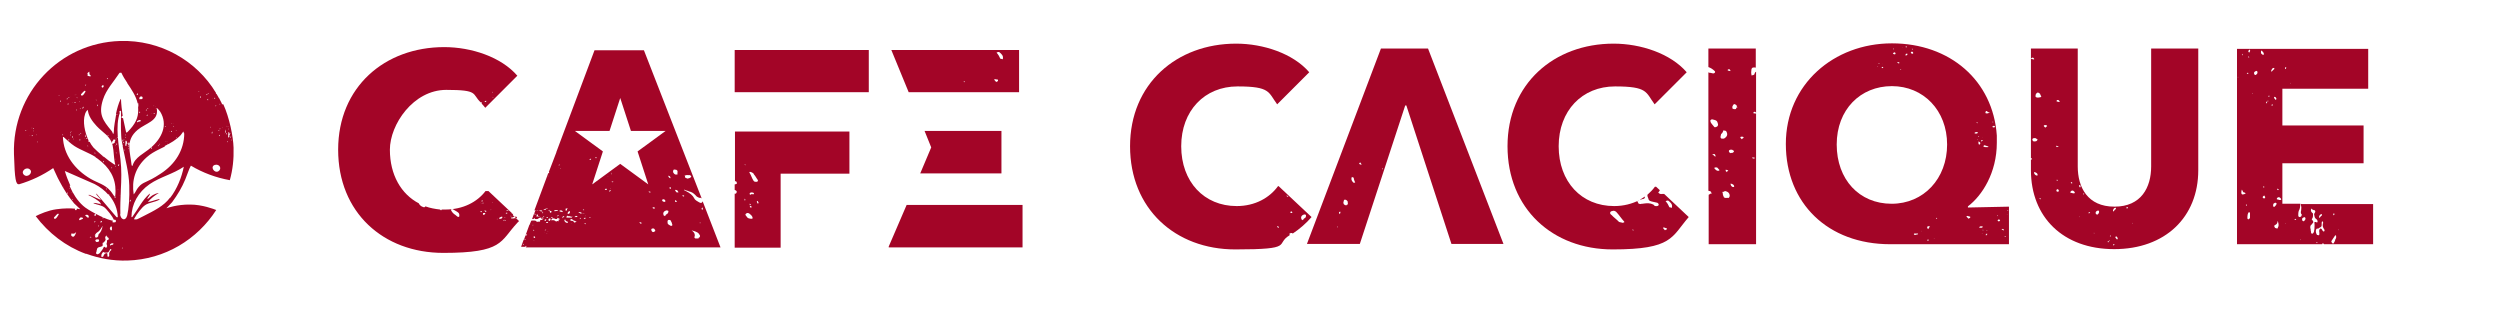 <svg width="865" height="108" viewBox="0 0 865 108" fill="none" xmlns="http://www.w3.org/2000/svg">
<g clip-path="url(#clip0_57_11896)">
<path d="M796.1 70.5C796.1 70.7 796.1 70.8 796.1 70.9C796.3 71.6 796.3 72 796.2 72.7C796.2 72.7 796.2 72.7 796.2 72.8C796.1 73.2 796 73.4 796.2 74C796.4 74 796.4 74.2 796.4 74.2C796.4 74.6 796.3 74.9 796.1 74.9C796 75.1 795.8 75.1 795.7 75.1C795.4 75.1 795.2 74.9 795.2 74.5C795.2 74.1 795.2 73.4 795.4 72.9C795.8 72.3 795.9 71.4 795.9 70.5H794.7C794.7 70.5 794.7 70.5 794.6 70.5H789.7V56.5H817.8V43.4H789.7V30.7H819.4V16.9H774V84.5H803.5C803.5 84.3 803.5 84.2 803.7 84.2C803.9 84.2 804.1 84.4 804.1 84.5H821.1V70.6H796.3L796.1 70.5ZM792.6 28.7V28.9H792.5V28.7H792.6ZM790.8 23.3H790.9C790.9 23.3 790.9 23.4 791.1 23.4L790.8 23.9C790.6 23.9 790.6 23.7 790.6 23.5C790.6 23.367 790.633 23.3 790.7 23.3H790.8ZM788.1 65.3C788.1 65.3 788.3 65.5 788.4 65.5V65.7C788.1 65.9 788 65.7 787.9 65.5C787.9 65.3 788 65.3 788 65.3H788.1ZM787.5 33.9C787.7 34.1 787.7 34.3 787.4 34.6L786.9 34C786.7 33.8 786.9 33.5 787 33.5C787.2 33.5 787.5 33.7 787.5 33.9ZM783.4 64.9H783.3C783.3 64.9 783.1 64.9 783.1 64.7V64.5C783.2 64.5 783.4 64.5 783.4 64.5V65V64.9ZM778.2 17.2H778.4C778.6 17.4 778.6 17.6 778.4 17.9V18.1C778.3 18.1 778.1 18.1 778.1 18.1C777.9 17.9 777.9 17.7 777.9 17.7L778.2 17.2ZM778 19.5L778.2 19.7C778.2 19.8 778.2 19.9 778.2 19.9C778.2 19.9 778.2 19.9 778.1 19.9C778 19.9 777.9 19.9 777.9 19.7C777.9 19.7 777.9 19.5 778 19.5ZM778 25.3C777.933 25.433 777.733 25.533 777.4 25.6C777.5 25.1 777.7 25.1 778 25.3ZM776 18.5V18.7C776 18.7 775.9 18.9 775.9 19.2C775.767 19.067 775.7 18.933 775.7 18.8C775.7 18.8 775.9 18.8 776 18.6V18.5ZM774.3 26.8V26.6H774.4V26.8H774.3ZM776.9 67C776.6 67.2 776.3 67.2 776 67.3C775.7 67.3 775.5 67.1 775.5 66.7C775.5 66.5 775.5 66 775.7 65.6C775.9 65.8 775.9 66 775.9 66C776.1 66.4 776.2 66.6 776.5 66.6C776.6 66.6 776.8 66.6 777 67H776.9ZM777.3 71.2L777.1 71V70.8C777.2 70.8 777.4 70.8 777.4 70.8V71.2H777.3ZM778.5 75.4C778.4 75.6 778.1 75.9 777.9 75.9C777.8 75.9 777.6 75.7 777.6 75.5C777.6 75.3 777.6 75.2 777.6 75C777.6 74.5 777.7 74 778 73.5C778.1 73.3 778.5 73.5 778.5 73.7V74.1C778.5 74.6 778.5 75 778.5 75.4ZM779.4 32.5L779.2 32.3H779.5C779.4 32.3 779.4 32.5 779.4 32.5ZM780.7 25.8C780.6 26 780.3 26 780.1 25.8C779.9 25.8 779.9 25.4 779.9 25.1C780 24.9 780.3 24.6 780.6 24.6C780.7 24.4 781.1 24.6 781.1 25C781.1 25.2 781 25.7 780.7 25.7V25.8ZM782.3 18.4V17.7C782.3 17.7 782.3 17.7 782.4 17.6C782.4 17.6 782.4 17.5 782.5 17.5C782.633 17.5 782.7 17.567 782.7 17.7C782.9 17.8 783.1 18.1 783.2 18.3C783.2 18.3 783.2 18.5 783.3 18.5C783.3 18.7 783.2 19 783.2 19C782.9 19 782.6 18.8 782.3 18.4ZM783.6 68.6C783.6 68.6 783.6 68.6 783.5 68.6C783.5 68.6 783.3 68.7 783.2 68.6C783.1 68.6 782.9 68.4 782.9 68.4C782.9 68.2 783 67.9 783 67.9C783.133 67.9 783.233 67.833 783.3 67.7C783.367 67.567 783.467 67.633 783.6 67.9C783.8 68.1 783.8 68.6 783.6 68.6ZM784.1 35.6V35.2H784.4V35.7H784.1V35.6ZM784.5 35C784.5 35 784.6 35 784.6 34.9C784.6 34.9 784.6 34.8 784.8 34.8V35C784.8 35.2 784.7 35.2 784.5 35ZM785.2 33.3C785.2 33.5 785.1 33.6 784.8 33.3C784.9 33.1 785.1 33.1 785.2 33.1V33.2V33.3ZM785.9 24.4C786 23.9 786.3 23.5 786.7 23.5H786.9V23.9C786.6 24.1 786.3 24.4 786 24.8L785.8 24.6V24.4H785.9ZM786.3 36.4C786.3 36.5 786.3 36.6 786.1 36.6H786V36.4V36.2C786.2 36.1 786.3 36.1 786.3 36.2C786.3 36.2 786.3 36.2 786.4 36.2C786.4 36.2 786.4 36.4 786.3 36.4ZM786.5 71.4C786.5 71 786.5 70.7 786.6 70.5C786.9 70.3 787.2 70 787.5 70.2L787.7 70.4V70.6C787.4 71.1 787.3 71.3 787 71.5C786.9 71.7 786.5 71.5 786.5 71.3V71.4ZM788.2 78.9C787.9 79.1 787.8 79.1 787.4 78.9H787.2C787.2 78.9 787.2 78.8 787.1 78.7C787.1 78.7 786.9 78.5 786.9 78.3C786.9 78.1 787 77.8 787.3 77.8C787.7 77.6 788 77.3 788.1 76.4C788.5 77.7 788.5 78.2 788.1 78.8L788.2 78.9ZM789.1 69.2H788.6C788.3 69 788.1 69 787.8 69V68.6C788.2 68.1 788.7 68.1 789.1 68.6C789.1 68.6 789.3 68.8 789.3 69C789.3 69 789.2 69.2 789 69.2H789.1ZM790.8 77.4V77.2H790.9V77.4H790.8ZM793.9 76.1C794 75.7 794.2 75.6 794.5 75.9C794.433 76.033 794.233 76.1 793.9 76.1ZM796 83.1L795.8 82.9H796.1C796 82.9 796 83.1 796 83.1ZM807.3 73.9C807.3 73.9 807.3 73.9 807.4 73.9C807.5 73.9 807.5 73.9 807.6 73.9C807.6 73.9 807.6 74 807.8 74L807.5 74.5C807.4 74.5 807.3 74.3 807.3 74.1C807.3 74 807.3 73.9 807.3 73.9ZM803.3 74.1H803.4V74.5C803.1 74.7 802.8 75 802.6 75.4L802.4 75.2V75C802.5 74.5 802.8 74.1 803.3 74.1ZM797.3 76.4C797.2 76.6 796.9 76.6 796.7 76.4C796.6 76.4 796.5 76 796.5 75.7C796.6 75.5 796.9 75.2 797.2 75.2C797.3 75 797.7 75.2 797.7 75.6C797.7 75.8 797.6 76.3 797.3 76.3V76.4ZM800.8 76.9C800.8 77 800.8 77.1 800.8 77.1C800.8 77.1 800.8 77.2 800.8 77.3C800.9 77.9 800.8 78.5 800.8 79C800.8 79.2 800.8 79.5 800.7 79.7C800.7 80.2 800.5 80.6 800.2 80.8C799.9 81 799.7 80.8 799.6 80.4C799.6 80.1 799.6 79.9 799.5 79.7C799.5 79.5 799.5 79.4 799.5 79.3C799.3 78.9 799.3 78.4 799.5 78C799.5 77.9 799.7 77.8 799.8 77.7C799.9 77.6 800 77.5 800.1 77.3C800.5 77.1 800.5 76.6 800.1 76.2L799.9 76V75.8C800.3 75.3 800.3 74.9 800.3 74.2C800.3 73.9 800.3 73.8 800.1 73.7C800.1 73.7 800.1 73.7 800 73.6C799.667 73.333 799.533 72.967 799.6 72.5C799.6 72.4 799.6 72.3 799.6 72.3C799.6 72.3 799.6 72.2 799.6 72.1C799.8 72.3 799.9 72.5 800.2 72.5C800.4 72.7 800.5 72.7 800.8 72.7C800.8 72.7 800.8 72.7 800.9 72.8C801 72.9 801.1 73 801.1 73.3L800.7 74C800.7 74.1 800.7 74.2 800.7 74.3C800.7 74.4 800.7 74.5 800.8 74.6C800.8 75 801 75.5 801.3 75.7C801.6 75.9 801.8 76.1 801.8 76.3C802 76.5 801.8 77 801.7 77C801.4 76.8 801.2 76.8 800.9 76.8L800.8 76.9ZM801.8 83.9C801.8 84.1 801.7 84.2 801.4 84C801.5 83.8 801.7 83.8 801.8 83.8C801.8 83.8 801.8 83.8 801.8 83.9ZM804.2 80C804.1 80.2 803.9 80.2 803.9 80C803.7 80 803.6 79.8 803.6 79.8C803.6 79.7 803.5 79.6 803.4 79.5C803.4 79.5 803.4 79.3 803.2 79.2C803 79 802.7 79 802.5 79.5C802.4 79.7 802.4 80 802.5 80.6C802.5 80.8 802.5 81.3 802.4 81.3C802.2 81.5 802.1 81.4 801.9 81.3C801.9 81.3 801.8 81.3 801.7 81.3C801.4 80.9 801.2 80.2 801.3 79.8C801.3 79.5 801.3 79.4 801.5 79.3C801.5 79.3 801.5 79.3 801.6 79.1H802.1C802.2 79 802.4 78.9 802.5 78.8C802.6 78.8 802.8 78.7 802.9 78.6C803.3 78.4 803.3 78.1 803.3 77.5V77.1C803.3 76.9 803.4 76.6 803.5 76.6C803.7 76.6 803.8 76.8 803.8 77C803.8 77.1 803.8 77.2 803.8 77.2C803.8 77.2 803.8 77.3 803.7 77.4C803.6 78.1 803.7 78.5 803.9 78.9C803.9 79 804 79.1 804.1 79.2C804.1 79.3 804.1 79.4 804.3 79.5C804.3 79.7 804.3 79.9 804.2 80ZM808 83.1C807.9 83.4 807.7 83.7 807.6 83.9C807.5 84.4 807 84.4 806.8 83.9C806.6 83.7 806.6 83.5 806.8 83.2C807 82.9 807.2 82.6 807.4 82.3C807.6 82 807.8 81.7 808 81.4H808.1L808.3 81.6V82.3C808.2 82.5 808.1 82.8 807.9 83.1H808ZM809 79.6V79.4C809.1 79.4 809.2 79.6 809.2 79.6H809Z" fill="#A30527"/>
<path d="M760.6 16.8H744.3V57.6C744.3 64.8 740.9 71.5 731.6 71.5C722.3 71.5 718.9 64.8 718.9 57.6V16.8H702.7V54.7C702.9 54.7 703.1 54.9 703.1 55.1C703.1 55.1 702.9 55.1 702.7 55.3V58.9C702.7 75.1 713.8 86.2 731.5 86.2C749.2 86.2 760.6 75.1 760.6 58.9V20.4V20.3V16.8ZM702.8 20.4V20.1L703.4 19.9L703.8 20.3V20.6L702.9 20.4H702.8ZM704.9 60.7H704.5C704.1 60.5 703.7 60.1 703.8 59.5C704.7 59.7 705 60.1 705 60.4V60.7H704.9ZM703.9 49C703.5 49 703.1 48.5 703.2 48.2C703.2 47.9 703.7 47.7 704.2 47.8C704.4 47.8 704.5 47.9 704.6 48C704.6 48 704.8 48.2 705 48.2C704.9 48.8 704.4 49 703.9 48.9V49ZM705.9 68.9L705.7 68.7V68.5C705.8 68.5 706 68.5 706 68.5V69H705.9V68.9ZM705.6 33.7C705.1 33.9 704.3 33.7 704.3 33.4C704.3 33.3 704.3 33.2 704.3 33.1C704.3 32.9 704.3 32.7 704.5 32.5C704.5 32.2 705.1 32 705.1 32C705.5 32.1 705.9 32.5 705.9 32.5C705.9 32.7 706 32.933 706.2 33.2C706.4 33.467 706.234 33.633 705.7 33.7H705.6ZM708.3 43.7C708.3 43.7 707.8 43.9 707.7 44.2L707.3 43.8C706.9 43.4 707.4 43.2 707.9 43.3C708.3 43.3 708.3 43.7 708.3 43.7ZM716.7 63C716.7 63 716.9 63.2 717 63.2V63.4C716.7 63.6 716.6 63.4 716.5 63.2C716.5 63 716.6 63 716.6 63H716.7ZM711.3 50.4L712.2 50.6C712.2 50.7 712.2 50.8 712.2 50.8C712.2 50.8 712 50.8 711.8 50.8C711.8 51.1 711.4 50.8 711.4 50.4H711.3ZM712 62.6H711.8C711.8 62.6 711.7 62.6 711.6 62.4V62.2C711.7 62.2 711.9 62.2 711.9 62.2V62.6H712ZM712.2 66.3C712.2 66.3 712.2 66.3 712.1 66.3C712.1 66.3 711.9 66.4 711.8 66.3C711.7 66.3 711.5 66.1 711.5 66.1C711.5 65.9 711.6 65.6 711.6 65.6C711.734 65.6 711.834 65.533 711.9 65.4C712.034 65.533 712.134 65.6 712.2 65.6C712.4 65.8 712.4 66.3 712.2 66.3ZM712.5 35.3L711.6 35.1V34.8C711.6 34.8 711.7 34.5 712.2 34.6L712.6 35V35.3H712.5ZM717.7 66.9H717.2C716.9 66.7 716.7 66.7 716.4 66.8V66.3C716.8 65.8 717.3 65.8 717.7 66.3C717.7 66.3 717.9 66.5 717.9 66.7C717.9 66.7 717.8 66.9 717.6 66.9H717.7ZM719.5 75.1V74.9H719.6V75.1H719.5ZM719.7 64.8C719.5 64.8 719.4 64.6 719.4 64.4C719.4 64.3 719.4 64.2 719.4 64.2C719.4 64.2 719.4 64.1 719.4 64C719.7 64 719.9 64.2 719.9 64.4C719.9 64.6 719.8 64.9 719.6 64.9L719.7 64.8ZM721 67.4C720.867 67.266 720.8 67.133 720.8 67C720.8 67 721 67 721.1 66.8V67C721.1 67 721 67.2 721 67.4ZM722.6 73.8C722.7 73.3 722.9 73.3 723.2 73.6C723.134 73.733 722.934 73.8 722.6 73.8ZM724.6 80.8L724.4 80.6H724.7C724.6 80.6 724.6 80.8 724.6 80.8ZM725.9 74.1C725.8 74.3 725.5 74.3 725.3 74.1C725.1 74.1 725.1 73.7 725.1 73.4C725.2 73.2 725.5 72.9 725.8 72.9C725.9 72.7 726.3 72.9 726.3 73.3C726.3 73.5 726.2 74 725.9 74V74.1ZM729.3 83.9V83.4H729.6V83.8H729.3V83.9ZM729.7 83.3C729.7 83.3 729.8 83.3 729.8 83.2C729.8 83.2 729.8 83.1 729.9 83.1V83.3C729.9 83.5 729.8 83.5 729.6 83.3H729.7ZM730.4 81.6C730.4 81.8 730.3 81.9 730 81.7C730.1 81.5 730.3 81.5 730.4 81.5C730.4 81.5 730.4 81.5 730.4 81.6ZM731.5 84.7C731.5 84.8 731.5 84.9 731.3 84.9H731.2V84.7V84.5C731.4 84.4 731.5 84.4 731.5 84.5C731.5 84.5 731.5 84.5 731.6 84.5C731.6 84.5 731.6 84.7 731.5 84.7ZM731.3 73.2L731.1 73V72.8C731.2 72.3 731.5 71.9 731.9 71.9H732.1V72.3C731.8 72.5 731.5 72.8 731.3 73.2ZM732.5 82.9L732 82.3C731.8 82.1 732 81.9 732.1 81.8C732.2 81.7 732.6 82 732.6 82.2C732.8 82.4 732.8 82.6 732.5 82.9ZM736 72.2C735.8 72.2 735.8 72 735.8 71.8C735.8 71.7 735.8 71.6 735.8 71.6C735.8 71.6 735.8 71.6 735.9 71.6C736 71.6 736 71.6 736.1 71.7C736.1 71.7 736.1 71.7 736.3 71.7L736 72.2ZM737.7 77.3V77.1C737.8 77.1 737.9 77.3 737.9 77.3H737.7Z" fill="#A30527"/>
<path d="M680.9 71.7V71.4C685.8 67.7 690.9 59.8 690.9 49.4C690.9 39 690.9 47.7 690.9 46.9C689.6 27.9 674.7 15 654.6 15C634.5 15 617.9 29.2 617.9 49.8C617.9 70.4 632.5 84.5 654 84.5H695.1V71.5L680.9 71.8V71.7ZM690.2 43.8C690.4 43.8 690.2 44 690 44.1C689.9 44.1 689.6 44.1 689.5 44C689.3 44 689.3 43.8 689.5 43.7C689.5 43.7 689.7 43.6 689.9 43.5C690 43.5 690.2 43.7 690.3 43.8H690.2ZM689.6 42.4C689.467 42.4 689.4 42.3 689.4 42.1C689.7 42.1 689.7 42.1 689.6 42.4ZM687 38.6C687 38.6 687 38.6 687.1 38.6C687.1 38.6 687.1 38.5 687.3 38.4C687.4 38.4 687.6 38.4 687.6 38.6C687.8 38.8 688 38.9 688.5 38.9C687.8 39.3 687.5 39.3 687.1 39.2C686.9 39.1 686.9 39 687 38.8V38.6ZM686.4 50.4C686.4 50.3 686.6 50.2 686.8 50.3C687 50.3 687.2 50.5 687.4 50.5C687.6 50.5 687.8 50.7 688 50.7L687.9 50.9H687.5C687.3 50.9 687.2 50.9 687 50.9C686.8 50.9 686.6 50.9 686.5 50.8C686.2 50.8 686.2 50.5 686.4 50.4ZM685.8 47.3C685.9 47.3 686 47.4 686 47.5C686 47.5 685.8 47.5 686 47.3H685.8ZM685.7 48.5C685.8 48.4 686 48.5 686 48.5C686 48.5 686 48.8 685.8 48.8C685.7 48.9 685.6 49 685.4 48.8L685.7 48.4V48.5ZM684.8 50.1C684.534 49.833 684.467 49.433 684.6 48.9C685.4 49.4 685.3 49.7 684.8 50.1ZM684.8 47.3H684.7C684.6 47.3 684.6 47.3 684.7 47.2L684.8 47.3ZM684.6 47.1V47.3H684.4V47.1H684.6ZM684.3 48.4C684.3 48.4 684.2 48.4 684.1 48.4H684L684.1 48.3H684.3V48.4ZM684.2 42.4V42.7L683.8 42.3H684.2V42.4ZM683.7 45.7C683.7 45.7 683.8 45.7 683.9 45.7C684 45.7 684.2 45.7 684.3 45.7C684.3 45.9 684.3 46.2 683.9 46.2C683.8 46.2 683.5 46.2 683.4 46.2C683.2 46.2 683.2 46.1 683.2 46C683.2 45.9 683.5 45.7 683.8 45.7H683.7ZM661.9 17L661.8 17.1C661.7 17.1 661.5 17.1 661.5 16.9C661.7 16.9 661.9 16.9 661.9 16.9V17ZM661.3 18C661.3 18 661.3 18 661.3 17.9C661.4 17.9 661.5 17.9 661.7 17.9C661.8 17.9 662 18.2 662 18.4C661.9 18.4 661.8 18.6 661.8 18.6C661.7 18.6 661.6 18.6 661.5 18.6C661.5 18.6 661.4 18.6 661.3 18.4C661.3 18.4 661.2 18.3 661.1 18.2C661.1 18.2 661.1 18.2 661.2 18.1L661.3 18ZM660.7 15.9C660.7 15.9 660.7 16 660.7 16.1C660.8 16 660.9 16 661 16.1L660.7 15.9ZM660.1 18.7C660.1 18.7 660.1 18.7 660 18.7C660 18.9 659.8 19 659.7 19.1C659.7 19.1 659.7 19.1 659.6 19.2C659.5 19.2 659.3 19.2 659.3 19.2C659.3 19 659.3 18.8 659.5 18.6H659.9L660.1 18.7ZM659.5 16.1H659.8V16.3C659.7 16.4 659.6 16.4 659.4 16.3H659.3V16.2C659.4 16.1 659.5 16.1 659.5 16.1ZM658.3 16.3C658.3 16.3 658.4 16.3 658.5 16.3H658.4C658.4 16.4 658.3 16.4 658.3 16.4C658.3 16.4 658.3 16.4 658.3 16.3ZM657.7 24.1H657.8C657.8 24.1 657.8 24.1 657.8 24.2H657.5C657.5 24 657.6 24 657.7 23.9V24.1ZM656.5 21.5H656.6C656.9 21.5 657.2 21.5 657.2 21.8L657 22C656.8 21.9 656.7 21.7 656.4 21.6L656.5 21.5ZM655.8 18.5C655.9 18.5 655.8 18.8 655.6 18.8C655.5 18.8 655.2 18.8 655.1 18.6C654.9 18.6 654.9 18.4 655.1 18.3C655.1 18.3 655.3 18.2 655.5 18.1C655.7 18.1 655.8 18.3 655.9 18.5H655.8ZM655.2 17.1C655.067 17.1 655 17 655 16.8C655.3 16.8 655.3 16.9 655.2 17.1ZM654.9 25.9H654.8H655H654.9ZM654 15.1H653.8H653.9H654ZM651.3 22C651.4 22 651.5 22.1 651.5 22.2C651.5 22.2 651.3 22.2 651.5 22H651.3ZM651.3 23.2C651.3 23.1 651.5 23.2 651.6 23.2C651.6 23.2 651.6 23.5 651.4 23.5C651.3 23.6 651.2 23.6 651 23.5L651.3 23.1V23.2ZM650.4 22H650.3C650.2 22 650.1 22 650.3 21.9L650.4 22ZM650.2 21.8V22H650V21.8H650.2ZM649.7 23H649.8V23.1C649.8 23.1 649.7 23.1 649.6 23.1H649.5L649.6 23H649.7ZM663.5 81.1H663.3C663.1 81.2 662.8 81.3 662.5 81.3C662.4 81.3 662.2 81.1 662.2 81C662.2 81 662.2 80.8 662.4 80.8C662.4 80.8 662.6 80.8 662.7 80.8C663 80.8 663.3 80.8 663.6 80.8C663.7 80.8 663.6 81 663.6 81.1H663.5ZM664.7 80.1L664.8 79.9H664.9V80H664.7V80.1ZM667.3 83.2C667.2 83.3 666.9 83.4 666.9 83.3C666.9 83.3 666.9 83.3 666.9 83.1V82.9C667 82.9 667.2 82.9 667.2 82.9C667.2 82.9 667.2 82.9 667.3 82.9C667.3 82.9 667.3 82.9 667.3 83V83.2ZM667.6 78.6C667.4 78.8 667.3 78.9 667.3 79C667.3 79 667.3 79.2 667.1 79.3C666.9 79.1 666.9 78.9 666.8 78.7C666.8 78.5 666.8 78.4 667.1 78.3C667.2 78.3 667.5 78.2 667.8 78.3C667.7 78.4 667.6 78.4 667.6 78.4V78.6ZM669.1 82.8C669.1 82.8 669.1 82.6 669.2 82.6H669.3V82.7H669L669.1 82.8ZM669.9 75.6V75.3L670.3 75.7H669.9V75.6ZM654.5 70.5C643.3 70.5 635.5 62.1 635.5 50C635.5 37.9 643.7 29.8 654.6 29.8C665.5 29.8 673.7 38.2 673.7 50C673.7 61.8 665.6 70.5 654.5 70.5ZM681.7 75.3C681.7 75.4 681.5 75.5 681.4 75.5C681.3 75.5 681.2 75.5 681.1 75.7L680.4 74.9C680.4 74.6 680.9 74.7 681.3 74.9C681.5 74.9 681.6 74.9 681.7 75C681.7 75 681.7 75.1 681.7 75.2V75.3ZM685 78.8C684.9 78.8 684.8 78.7 684.8 78.6C684.9 78.5 685.1 78.3 685.4 78.3C685.4 78.3 685.5 78.3 685.6 78.3C685.7 78.3 685.9 78.3 686 78.3C686 78.5 686 78.8 685.6 78.8C685.5 78.8 685.2 78.8 685 78.8ZM686 80.9C686 80.9 685.9 80.9 685.8 80.9H685.7L685.8 80.8H685.9V80.9H686ZM686 79.7V79.5H686.2V79.7H686ZM686.5 79.9C686.4 79.9 686.3 79.9 686.5 79.7H686.4L686.5 79.9ZM687.4 81.3C687.4 81.4 687.2 81.5 687 81.3L687.3 80.9C687.3 80.8 687.5 80.9 687.6 80.9C687.6 80.9 687.6 81.2 687.4 81.2V81.3ZM687.5 79.9C687.4 79.9 687.3 79.9 687.4 79.7C687.5 79.7 687.6 79.8 687.6 79.9H687.5ZM689.9 72.9H690H689.8H689.9ZM690.9 83.6H691.1H691H690.9ZM691 74.5C691.3 74.5 691.3 74.6 691.2 74.8C691.134 74.8 691.067 74.7 691 74.5ZM691.7 76.6C691.6 76.6 691.3 76.6 691.3 76.4C691.1 76.4 691.1 76.2 691.3 76.1C691.3 76.1 691.5 75.9 691.6 75.9C691.8 75.9 691.9 76.1 692 76.2C692.1 76.2 692 76.4 691.8 76.5L691.7 76.6ZM693.1 79.7C692.9 79.6 692.8 79.4 692.5 79.3H692.6C692.6 79.2 692.7 79.2 692.7 79.2C693 79.2 693.3 79.3 693.4 79.6L693.2 79.7H693.1ZM693.9 82H693.6C693.6 81.8 693.6 81.8 693.8 81.8C693.867 81.8 693.934 81.8 694 81.8C694 81.8 694 81.8 694 81.9L693.9 82ZM694.5 74.2C694.5 74.2 694.5 74.2 694.4 74.2C694.4 74.2 694.4 74.2 694.4 74.1C694.4 74.1 694.5 74.1 694.6 74.1H694.5V74.2ZM694.8 72.9C694.8 72.9 694.7 72.9 694.5 72.9C694.5 72.833 694.567 72.767 694.7 72.7C694.7 72.7 694.7 72.7 694.9 72.8H694.8V72.9Z" fill="#A30527"/>
<path d="M607.5 23.3V16.8H591.1V23.2C591.9 23.5 592.6 23.9 593.3 24.6C593.7 25 593.1 25.5 592.7 25.4L591.8 25.2C591.6 25.2 591.3 25.2 591.1 25V66L591.9 66.2C591.9 66.3 591.9 66.4 592 66.5C592 66.5 592.2 66.7 592.2 66.8C592.2 66.9 592.2 67 592.2 67C592.2 67 592 67 591.8 67C591.6 67.2 591.4 67.3 591.2 67.4V84.5H607.6V39.3L606.7 39.2V38.9C606.7 38.9 606.8 38.6 607.3 38.7L607.6 39V24.8C607.4 24.9 607.2 25.1 607.1 25.4C607.1 25.7 607 26 606 26.1V25.8C605.8 25.1 606 24.6 606 24C606.1 23.4 606.6 23.2 607.5 23.4V23.3ZM606.3 54.4L607.2 54.6C607.2 54.8 607.033 54.867 606.7 54.8C606.7 55.1 606.3 54.8 606.3 54.4ZM597.8 24.1L598.3 23.9L598.7 24.3V24.6L597.8 24.4V24.1ZM598 59.1C598 59.1 597.5 59.3 597.4 59.6C597.4 59.4 597.4 59.4 597.2 59.3C597.2 59.3 597 59.1 597.1 59V58.7C597.6 58.8 598 58.9 598 59.2V59.1ZM591.9 42.1C591.5 41.7 592.1 41.2 592.5 41.3C593.3 41.5 593.8 41.6 594.1 42C594.4 42.7 594.7 43.3 594.1 43.8L593.6 44H593.2C592.5 43.1 592.1 42.8 591.8 42.1H591.9ZM592.5 53.4C592.833 53.267 593.133 53.267 593.4 53.4C593.4 53.4 593.4 53.7 593.7 54.1H593.3C593.3 54.1 592.9 53.6 592.5 53.5V53.4ZM594.9 59C594.4 59.2 594 59.1 593.6 58.7L593.2 58.3V58C593.8 57.8 594.2 58 594.2 58L594.9 58.8V59.1V59ZM595.6 48C595.6 48 595.2 47.6 595.3 47.3L595.5 46.4C596.1 45.9 596.1 45.6 596.3 45.1L597.2 45.3C597.9 46.4 597.7 47.2 596.6 47.9C596.6 47.9 596.1 48.1 595.7 47.9L595.6 48ZM598.1 68.5C597.7 68.4 597.2 68.5 597.2 68.5C596.8 68.5 596.3 68.3 596.4 68C596.2 67.8 596.2 67.5 596.1 67.2C596.1 67 596.1 66.7 595.9 66.4C596.2 66.4 596.3 66.4 596.5 66.3C596.6 66.3 596.7 66.1 596.9 66.1C597.3 66.2 597.7 66.3 598.1 66.7C598.5 67.1 598.7 68 598.1 68.5ZM599.9 64.7H599.5C599.1 64.5 598.7 64.1 598.8 63.5C599.7 63.7 600 64.1 600 64.4V64.7H599.9ZM598.9 53C598.5 53 598.1 52.5 598.2 52.2C598.2 51.9 598.8 51.7 599.2 51.8C599.4 51.8 599.5 51.9 599.6 52C599.6 52 599.8 52.2 600 52.2C599.9 52.8 599.4 53 598.9 52.9V53ZM600.7 37.5C600.7 37.5 600.7 37.6 600.7 37.7C600.2 37.9 599.4 37.7 599.4 37.4C599.4 37.3 599.4 37.2 599.4 37.1C599.4 36.9 599.4 36.7 599.6 36.5C599.6 36.2 600.1 36 600.1 36C600.5 36.1 600.9 36.5 600.9 36.5C600.9 36.6 600.9 36.7 600.9 36.7C600.9 36.8 600.9 36.9 601.2 37.1C600.9 37.2 600.8 37.3 600.7 37.3V37.5ZM603.3 47.7C603.3 47.7 602.8 47.9 602.7 48.2L602.3 47.8C601.9 47.4 602.4 47.2 602.9 47.3C603.3 47.3 603.3 47.7 603.3 47.7Z" fill="#A30527"/>
<path d="M575.6 67.1C575.4 67.1 575.2 67.1 575 67.1C574.5 67.3 573.7 66.8 573.8 66.5C574.1 66.3 574.2 66 574.3 65.8L573 64.6C572.9 64.6 572.7 64.6 572.6 64.6C571.9 65.6 571 66.5 570 67.4V67.6C570 67.9 570.1 68.2 570.3 68.6C570.5 69.6 571 69.6 572.3 69.9L573.2 70.1C573.6 70.1 574 70.6 573.9 70.9C573.9 71.2 573.3 71.4 572.9 71.3C572.7 71.3 572.6 71.3 572.5 71.2C572.4 71.2 572.3 71 572.1 70.8C570.9 70.2 569.9 70.3 569 70.4C568.8 70.4 568.5 70.5 568.3 70.5C568.1 70.5 567.8 70.5 567.6 70.6C567.2 70.6 566.7 70.4 566.8 70.1C566.4 69.7 566.5 69.4 566.9 69.5C566.9 69.5 566.9 69.3 567.1 69.3C564.7 70.5 561.8 71.3 558.5 71.3C547.2 71.3 539.3 62.9 539.3 50.6C539.3 38.3 547.4 29.9 558.8 29.9C570.2 29.9 569.4 31.9 572.5 36.1L583.6 25C578 18.5 567.7 15.1 558.3 15.1C537.7 15.1 521.6 29 521.6 50.6C521.6 72.2 537.2 86.3 558 86.3C578.8 86.3 578.3 82 584.3 75.1L575.8 67.1H575.6ZM562 76.9L561.5 77.1L560.2 76.8C559.8 76.4 559.4 76 558.9 75.6C558.4 75.2 558 74.8 557.6 74.4C556.8 73.9 557 73.1 557.9 73C558.4 72.8 558.8 73 559.2 73.3C559.7 73.9 560.2 74.4 560.6 75C561 75.6 561.5 76.1 562 76.7V77V76.9ZM564.9 79.6V79.3L565.3 79.7H564.9V79.6ZM576.7 79.3C576.7 79.4 576.6 79.5 576.4 79.5C576.3 79.5 576.2 79.5 576.1 79.7L575.4 78.9C575.4 78.6 575.9 78.7 576.3 78.9C576.5 78.9 576.6 78.9 576.7 79C576.7 79 576.7 79.1 576.7 79.2V79.3ZM578.5 71.6V71.9L577.6 71.7C577.3 71 577 70.4 576.3 69.6L576.8 69.4H577.2C578 70 578.7 70.7 578.5 71.6Z" fill="#A30527"/>
<path d="M568 68.9C568.2 68.9 568.5 68.9 568.7 68.8C569 68.7 569.2 68.4 569.1 68C568.6 68.4 568 68.7 567.4 69.1C567.6 69.1 567.8 69.1 568 69V68.9Z" fill="#A30527"/>
<path d="M494.1 16.8H477.8L452.2 84.4H470.5L486.2 36.5H486.6L502.2 84.4H520.2L494.1 16.8ZM462.6 78.5V78.3L462.9 78.6H462.6V78.5ZM463.6 74.1C463.1 73.6 463.2 73.4 463.7 73.2C463.834 73.4 463.8 73.7 463.6 74.1ZM465.9 71C465.9 71.2 465.2 70.9 465 70.7C464.8 70.4 464.7 69.9 465 69.5C464.8 69.2 465.3 68.9 465.8 69.2C466.1 69.4 466.5 69.8 466.3 70.2C466.5 70.5 466.3 70.9 465.9 70.9V71ZM468.5 63.3L468.2 63.1C467.7 62.6 467.4 62 467.7 61.4V61.2L468.4 61.5C468.4 62 468.6 62.5 468.9 63.2H468.5V63.3ZM470.5 56.8C470.4 56.8 470.3 56.7 470.3 56.6C470.3 56.6 470.3 56.6 470.3 56.4C470.3 56.4 470.4 56.4 470.5 56.3C470.5 56.3 470.7 56.3 470.7 56.2L471.1 56.9C471.1 57.1 470.7 56.9 470.4 56.8H470.5ZM478.4 58.6L478.2 58.3H478.5C478.5 58.4 478.5 58.6 478.5 58.6H478.4Z" fill="#A30527"/>
<path d="M442.2 64.4C439.3 68.4 434.3 71.3 427.9 71.3C416.6 71.3 408.7 62.9 408.7 50.6C408.7 38.3 416.8 29.9 428.2 29.9C439.6 29.9 438.8 31.9 441.9 36.1L453 25C447.4 18.5 437.1 15.1 427.7 15.1C407.1 15.1 391 29 391 50.6C391 72.2 406.6 86.3 427.4 86.3C448.2 86.3 441 84.5 446.2 81.4V81.3C446.2 81.3 446.2 81.2 446.2 81.1C446.2 81 446.2 80.9 446.1 80.8C446.367 80.8 446.533 80.733 446.6 80.6C446.8 80.6 447.1 80.6 447.3 80.8C449.7 79.2 451.9 77.3 453.8 75.1L442.4 64.4H442.2ZM442.5 78.7C442.5 78.7 442.4 78.9 442.1 78.7L441.9 78.4V78.2L442.5 78.5V78.7ZM445.6 68.1L445.1 67.8C445.1 67.8 445.1 67.7 445.2 67.7C445.2 67.7 445.3 67.7 445.5 67.8C445.5 67.6 445.8 67.9 445.7 68.1H445.6ZM446.6 73.6C446.3 73.5 446.4 73.3 446.4 73.3C446.4 73.3 446.8 73.3 446.9 73.1L447.1 73.4C447.3 73.7 446.9 73.8 446.6 73.6ZM451.9 74.9L451.6 75.4C451.1 75.6 451 75.8 450.8 76.2L450.3 75.9C450 75.1 450.3 74.5 451.2 74.2C451.2 74.2 451.6 74.2 451.8 74.3C451.8 74.3 452 74.6 451.8 74.8L451.9 74.9Z" fill="#A30527"/>
<path d="M177.6 74H177.2H177V73.9C177 73.9 177.1 73.9 177.3 73.9L169 66.1C169 66.1 168.9 66.1 168.8 66.1C168.6 66.1 168.4 66.1 168.1 66.1C168.1 66.1 168.1 66.1 168 66.1C165.1 69.9 160.2 72.5 154 72.5C147.8 72.5 153.2 72.5 152.8 72.5V72.7H152.4L152.3 72.5C150.5 72.3 148.8 72 147.2 71.4C147 71.8 146.6 71.8 146.1 71.5C145.8 71.4 145.3 71.1 144.9 70.4H145C138.8 67.2 134.9 60.5 134.9 51.8C134.9 43.1 143 31.1 154.4 31.1C165.8 31.1 163.2 32.5 166.3 35.4H166.5H166.7C166.7 35.4 166.7 35.4 166.7 35.6C166.7 35.6 166.7 35.7 166.7 35.8C166.7 35.8 166.7 35.8 166.6 35.8C167.1 36.3 167.5 36.8 167.9 37.3L179 26.2C173.4 19.7 163.1 16.3 153.7 16.3C133.1 16.3 117 30.1 117 51.8C117 73.5 132.6 87.5 153.4 87.5C174.2 87.5 173 83.5 178.9 77.2C179.1 77 179.3 76.7 179.6 76.5L177.4 74.4L177.6 74ZM170.3 31.8H170.5C170.5 32 170.5 32 170.3 32V31.8ZM170.4 33.5C170.4 33.6 170.6 33.7 170.8 33.9C170.6 33.9 170.4 33.7 170.4 33.5ZM167.7 35.1C167.7 35.1 167.9 35 168 34.9C168 34.9 168 34.9 168.1 34.9H168.3C168.3 35 168.3 35.1 168 35.3H167.7V35.1ZM167.3 68.7C167.3 68.7 167.3 68.7 167.2 68.7C167.2 68.7 167.3 68.7 167.4 68.7H167.3ZM166.6 69.5C166.6 69.5 166.6 69.3 166.9 69.4C166.9 69.4 167.1 69.4 167.1 69.5C167.1 69.6 166.9 69.7 166.7 69.7C166.5 69.7 166.5 69.7 166.7 69.5H166.6ZM158.9 74.9C158.9 75.1 158.4 75.1 158.2 74.9C158 74.7 157.8 74.6 157.6 74.4C157 74 156.5 73.6 156.1 72.8C155.9 72.5 156.4 72.2 156.7 72.4L157.2 72.7C157.7 73 158.3 73.3 158.7 73.7C158.9 74 159 74.5 158.9 74.7V74.9ZM166.6 73.4C166.6 73.4 166.5 73.4 166.4 73.4C166.4 73.4 166.2 73.3 166.2 73.2C166.2 73.1 166.2 73.1 166.4 73.1C166.6 73.1 166.8 73.1 166.8 73.3L166.6 73.4ZM166.5 70.4C166.5 70.3 166.7 70.2 167 70.2H167.2C167.2 70.2 167.3 70.2 167.4 70.2C167.4 70.2 167.4 70.2 167.4 70.3C167.4 70.3 167.4 70.3 167.2 70.3H166.6C166.4 70.3 166.3 70.3 166.4 70.1L166.5 70.4ZM167.8 74C167.8 74.1 167.8 74.2 167.6 74.2C167.6 74.4 167.3 74.4 167.1 74.2C167.1 74.2 167.1 74.2 167.1 74.1C167.1 74.1 167.1 74.1 167.1 74C167.1 73.8 167.1 73.7 167.4 73.7H167.8C167.8 73.7 168 73.8 167.9 73.9L167.8 74ZM168.3 73.3C168.3 73.3 168.1 73.3 168 73.3C168 73.3 167.8 73.2 167.8 73.1L167.5 72.9C167.6 72.9 167.7 72.9 167.8 72.9C167.8 72.9 167.8 72.9 168 72.9C168 72.9 168 72.9 168.1 72.9C168.1 72.9 168.1 72.9 168.2 72.9C168.2 72.9 168.2 72.9 168.2 73C168.2 73.1 168.2 73.1 168.2 73.1L168.3 73.3ZM169.7 72.7C169.7 72.6 169.9 72.5 170 72.5C170 72.6 169.8 72.7 169.7 72.7ZM170.2 70.1C170.2 70.1 170.2 70 170.5 70C170.5 70 170.5 70 170.5 70.1C170.3 70.1 170.2 70.1 170.2 70V70.1ZM170.8 74.3C170.8 74.3 170.8 74.3 170.8 74.2V74.3ZM171.9 75.8C171.9 75.8 171.9 75.7 172.1 75.7C172.1 75.9 172.1 75.9 172.1 75.9L171.9 75.8ZM173.8 75.4C173.8 75.4 173.733 75.4 173.6 75.4C173.6 75.6 173.6 75.7 173.2 75.7C173 75.7 172.9 75.7 172.8 75.7C172.8 75.7 172.7 75.6 172.7 75.5C172.7 75.4 172.7 75.5 172.7 75.4C172.9 75.3 173.2 75.1 173.4 75C173.4 75 173.7 75 173.8 75V75.2V75.4ZM174.7 76.2C174.5 76.2 174.3 76.3 174.2 76.3C174.1 76.3 174.2 76.3 174.1 76.3C174.1 76.2 174.1 76.1 174.3 76.1H174.6C174.8 76.1 174.9 76.1 175 76.2C175 76.2 175 76.3 174.9 76.4L174.7 76.2ZM174.6 75.3C174.6 75.3 174.5 75.3 174.4 75.2C174.5 75.2 174.5 75.2 174.5 75.2C174.5 75.2 174.7 75.2 174.8 75.2C174.9 75.2 174.9 75.2 174.9 75.2C174.9 75.2 174.8 75.3 174.7 75.3H174.6ZM174.8 74.3C174.8 74.3 174.867 74.3 175 74.3H174.8ZM175.5 73.8V73.9C175.5 73.9 175.3 73.9 175.2 73.9C175.1 73.9 175 73.9 175 73.8C175 73.7 175 73.7 175.2 73.6H175.5V73.8ZM176 73C176 73 175.8 73 175.6 73C175.6 73 175.5 73 175.4 73C175.4 73 175.3 73 175.2 73C175.2 73 175.2 73 175.2 72.9C175.2 72.9 175.4 72.8 175.5 72.8C175.5 72.8 175.8 72.8 175.9 72.9C175.9 72.9 176.1 73 175.9 73.1L176 73ZM176.6 74.7C176.6 74.7 176.667 74.7 176.8 74.7C176.9 74.7 177 74.7 177 74.8H176.8C176.8 74.8 176.733 74.8 176.6 74.8V74.7ZM178.1 76.9C178.1 77 178.1 77 178.1 77V76.9ZM178.6 75.5C178.4 75.5 178.2 75.5 178.1 75.5C177.8 75.6 177.5 75.6 177.2 75.6C176.9 75.6 176.9 75.6 176.8 75.4C176.8 75.4 176.8 75.4 176.8 75.3C177.3 75.3 177.5 75.2 177.8 75C178 75 178.2 74.9 178.5 75C178.5 75 178.5 75 178.6 75C178.6 75 178.6 75 178.7 75C178.7 75 178.9 75.2 178.9 75.3C178.9 75.4 178.9 75.4 178.7 75.4L178.6 75.5Z" fill="#A30527"/>
<path d="M300.6 17.3H254.2V31.9H300.6V17.3Z" fill="#A30527"/>
<path d="M254.3 45.5V62.7C254.3 62.7 254.4 62.7 254.5 62.7C254.8 62.8 255 63 254.9 63.2C255.1 63.5 254.9 63.7 254.7 63.6C254.6 63.8 254.2 63.8 254.2 63.8V65.7C254.5 65.8 255 66.1 254.9 66.3C254.9 66.7 254.8 66.8 254.7 66.9C254.7 66.9 254.6 66.9 254.6 67C254.5 67 254.3 67 254.2 67V85.7H270.1V60.1H293.9V45.5H254.2H254.3ZM259.3 70.4L259.6 70.6C259.9 70.7 259.8 70.9 259.4 71C259.4 71 259.4 70.8 259.4 70.7C259.4 70.7 259.4 70.5 259.4 70.4H259.3ZM260.1 71.5L259.9 71.9L259.4 71.6L259.6 71.2L260.1 71.5ZM257.9 57V57.2C257.8 57.2 257.6 56.9 257.6 56.9H257.9V57ZM257.7 69.4C257.5 69.1 257.7 68.9 257.7 68.7C257.7 68.7 257.7 68.8 257.8 68.9C257.9 69.1 258 69.2 257.7 69.4ZM260.3 75.7C259.9 75.7 259.3 75.7 258.7 75.4C258.7 75.3 258.5 75.2 258.4 75C258.2 74.8 258 74.6 257.9 74.2C258.1 73.8 258.7 73.4 259.4 74C259.7 74.2 260.1 74.6 260.3 75C260.5 75.4 260.3 75.5 260.3 75.7ZM259.8 67.4C259.4 67.4 259.3 67.1 259.4 66.9C259.4 66.7 260 66.5 260.2 66.6C260.6 66.6 260.9 66.7 260.9 67.2H259.8V67.4ZM261.5 62.9C261.1 62.9 260.9 62.8 260.7 62.5C260.4 62 260.2 61.6 260 61.1C259.8 60.6 259.6 60.2 259.3 59.7V59.5H259.8L260.6 59.9C260.8 60.2 261 60.6 261.3 60.9C261.5 61.3 261.8 61.6 262 62C262.5 62.5 262.2 63 261.5 62.9ZM262.4 70.4H262.1C262.1 70.3 261.9 69.9 261.9 69.9C261.8 69.7 261.9 69.7 261.9 69.6C261.9 69.6 262 69.6 262.1 69.5C262.1 69.6 262.3 69.7 262.3 69.8C262.4 69.9 262.5 70 262.4 70.2V70.4Z" fill="#A30527"/>
<path d="M353.8 70.899H313.7L307.5 85.299V85.599H353.8V70.899Z" fill="#A30527"/>
<path d="M308.4 17.3L314.4 31.9H352.6V17.3H308.3H308.4ZM333.5 28.3V28L333.9 28.4H333.5V28.3ZM345.3 28C345.3 28.1 345.1 28.2 345 28.2C344.9 28.2 344.8 28.3 344.7 28.4L344 27.6C344 27.3 344.5 27.4 344.9 27.5C345.1 27.5 345.2 27.5 345.3 27.6C345.3 27.6 345.3 27.7 345.3 27.8V28ZM347 20.2V20.5L346.1 20.3C345.8 19.6 345.5 19 344.8 18.2L345.3 18H345.7C346.5 18.6 347.2 19.3 347 20.2Z" fill="#A30527"/>
<path d="M346.5 60V45.3H319.9L322.2 51L318.4 60H346.5Z" fill="#A30527"/>
<path d="M181.9 85.599H249.3L243.1 69.599C243.1 69.699 243.1 69.799 243 69.899C242.8 70.299 242.4 70.299 241.9 69.999C241.4 69.699 240.5 69.299 240.2 68.599C239.7 67.599 238.7 66.799 237.3 66.099L236.7 65.799V65.599C237.1 65.799 237.5 65.899 237.8 65.999C238 65.999 238.2 66.099 238.3 66.199C239.2 66.399 239.8 66.699 240.5 67.399C240.5 67.399 240.6 67.499 240.7 67.599C241 67.999 241.3 68.199 242.1 68.499C242.1 68.299 242.5 68.499 242.5 68.499C242.6 68.499 242.7 68.599 242.8 68.699L222.8 17.399H205.7L192.5 52.599C192.5 52.599 192.5 52.599 192.5 52.699L189.9 59.499C189.9 59.499 190 59.499 190 59.699V59.899C190 59.899 189.8 59.899 189.7 59.899L184.9 72.799C184.9 72.799 184.9 72.799 185 72.799C185 72.799 185 72.799 185.1 72.799C185.5 72.799 185.7 72.799 186.1 72.799C186.2 72.799 186.3 72.799 186.5 72.799C186.6 72.799 186.7 72.799 186.9 72.799C187.1 72.799 187.2 72.799 187.4 72.799C187.4 72.799 187.6 72.899 187.6 72.999C187.6 73.099 187.6 73.199 187.6 73.299C187.6 73.299 187.4 73.199 187.4 73.099C187.4 73.099 187.3 73.099 187.2 73.099C187 73.099 186.9 73.099 186.7 72.899C186.6 72.899 186.5 72.799 186.4 72.799C186.4 72.799 186.2 72.799 186 72.899C186 72.899 186 72.899 185.8 72.899L185.5 72.699V72.799C185.5 72.799 185.5 72.899 185.3 72.899C185.1 72.899 185.3 72.899 185.2 72.899L184.8 73.999C184.8 73.999 184.9 73.999 185 73.999C185.2 73.999 185.3 73.999 185.4 74.099C185.4 74.199 185.2 74.199 185.2 74.199C185.1 74.199 185 74.199 184.9 74.099C184.9 74.099 184.9 74.099 184.7 74.099L184.1 75.799C184.4 75.799 184.6 75.799 184.8 75.599C184.8 75.499 184.8 75.399 185 75.399C185 75.499 185 75.599 185 75.599C185 75.799 185 75.799 185.4 75.799C185.4 75.799 185.5 75.799 185.6 75.799C185.9 75.799 186.1 75.799 186.4 75.499C186.4 75.499 186.5 75.399 186.6 75.399C186.6 75.399 186.9 75.299 187 75.299C187.2 75.299 187.4 75.299 187.3 75.499C187.3 75.699 187.5 75.899 187.8 75.899C187.8 75.999 187.8 76.099 187.6 76.099C187.4 76.099 187.5 76.099 187.4 76.099C187.4 76.099 187.3 76.099 187.2 76.099C187 76.099 186.9 76.099 186.9 76.299C186.9 76.599 186.9 76.699 186.6 76.699C186.5 76.699 186.4 76.699 186.2 76.699C185.9 76.799 185.6 76.799 185.6 76.599C185.6 76.399 185.3 76.399 184.9 76.299H184.4C184.1 76.299 183.9 76.299 183.8 76.399L183.3 77.599C183.3 77.599 183.4 77.599 183.5 77.699C183.5 77.699 183.5 77.699 183.2 77.699L181.3 82.899H181.2L180.3 85.399H180.7H181.8C181.8 85.299 181.8 85.199 181.9 85.099C181.9 85.099 181.9 85.099 182.1 85.099C182.1 85.099 182.1 85.099 182.1 85.199V85.399L181.9 85.599ZM243.1 71.799C243.233 71.999 243.2 72.299 243 72.699C242.6 72.199 242.7 71.999 243.1 71.799ZM242.2 76.899L242.4 77.199H242.1C242.1 77.099 242.2 76.899 242.2 76.899ZM242.2 81.399C242.2 81.899 242.2 82.099 241.7 82.299V82.499C241.5 82.499 241.4 82.499 241.3 82.499C241.1 82.499 240.9 82.499 240.6 82.499C240.3 82.399 240.1 81.999 240.4 81.699C240.4 80.999 240.4 80.499 239.3 79.699C241.2 80.199 241.7 80.499 242.2 81.499V81.399ZM236.9 60.799V60.699C236.9 60.699 237 60.699 237.2 60.699C237.5 60.499 237.9 60.599 238.3 60.599C238.7 60.599 238.6 60.599 238.7 60.599C239 60.699 239.2 61.099 239.2 61.099C239 61.499 238.5 61.699 237.8 61.799L237 61.399C237 61.399 237 61.199 237 61.099V60.899L236.9 60.799ZM187.9 75.699H187.7C187.7 75.599 187.7 75.399 187.7 75.199H187.9C187.9 75.299 188.1 75.499 187.9 75.699ZM188.3 80.599C188.3 80.599 188.3 80.499 188.3 80.399C188.3 80.399 188.4 80.399 188.3 80.599ZM188.4 76.399C188.4 76.099 188.4 75.999 188.8 75.899C188.8 75.899 188.8 75.899 188.9 75.899C189 75.899 189.1 75.999 189 76.099C189 76.099 188.9 76.199 188.9 76.299C188.9 76.299 188.9 76.299 188.8 76.399C188.8 76.399 188.8 76.399 188.7 76.399C188.7 76.399 188.5 76.399 188.5 76.299L188.4 76.399ZM188.5 79.699C188.5 79.699 188.5 79.499 188.7 79.499C188.7 79.499 188.9 79.499 189 79.499L188.7 79.699H188.5ZM189 80.699C189 80.699 189 80.699 189 80.799V80.699ZM189.3 80.899H189.1C189.1 80.799 189.3 80.799 189.3 80.799V80.899ZM189.1 77.099C189.1 77.099 188.8 76.999 188.9 76.899C188.9 76.899 189 76.799 189.3 76.799C189.6 76.799 189.3 76.799 189.4 76.799C189.4 76.799 189.5 76.799 189.6 76.799C189.7 76.799 189.7 76.899 189.6 76.999C189.6 77.099 189.3 77.199 189.1 77.099ZM189.1 75.299C189.1 75.199 189.1 75.099 189.3 75.099C189.5 75.099 189.6 75.099 189.6 75.199C189.6 75.299 189.6 75.399 189.3 75.399C189 75.399 189.1 75.399 189.1 75.299ZM189.7 80.199H189.5V80.099L189.7 80.199ZM190.4 76.399C190.4 76.399 190.1 76.399 190 76.399C190 76.399 189.8 76.399 189.8 76.199C189.8 76.099 189.8 75.999 189.8 75.799C189.8 75.699 190 75.599 190.2 75.599C190.4 75.599 190.5 75.599 190.5 75.799C190.5 75.799 190.5 75.799 190.5 75.899C190.5 75.999 190.4 76.099 190.3 76.199L190.4 76.399ZM197.7 77.499C197.7 77.499 197.7 77.499 197.6 77.499C197.6 77.499 197.6 77.499 197.5 77.499H197.7C197.7 77.399 197.9 77.499 197.9 77.499H197.7ZM199.6 76.699C199.3 76.699 199.1 76.699 199.1 76.899C199 76.999 198.9 77.099 198.8 76.999C198.8 76.999 198.6 76.899 198.5 76.799C198.5 76.599 198.3 76.499 198 76.399C198 76.399 197.7 76.399 197.6 76.399H197.4C197.4 76.199 197.4 75.999 197.4 75.799C197.4 75.799 197.5 75.799 197.6 75.799C197.9 75.799 198 75.799 198.1 75.999C198.3 76.199 198.6 76.399 198.8 76.399C199 76.399 199.2 76.499 199.3 76.599C199.3 76.599 199.4 76.599 199.5 76.599V76.699H199.6ZM201 75.699H200.8C200.6 75.699 200.6 75.499 200.6 75.499C200.6 75.499 200.6 75.399 200.7 75.399H200.9V75.599L201 75.699ZM201.9 76.699C201.9 76.699 201.9 76.799 201.8 76.699C201.8 76.699 201.8 76.699 202 76.699H201.9ZM201.7 73.799C201.7 73.799 201.7 73.799 201.6 73.799C201.6 73.799 201.6 73.799 201.5 73.799C201.4 73.799 201.3 73.799 201.2 73.799C201.2 73.799 201.1 73.799 201 73.899H200.8C200.8 73.799 200.8 73.699 200.5 73.699C200.5 73.699 200.3 73.599 200.2 73.499C200.2 73.499 200.2 73.499 200.2 73.399C200.2 73.299 200.2 73.399 200.4 73.399C200.6 73.399 200.8 73.399 201 73.499C201.2 73.699 201.5 73.699 201.7 73.799C201.7 73.799 201.8 73.799 201.9 73.799C201.9 73.799 202 73.799 202.1 73.799C202.1 73.799 202.1 73.799 202.2 73.899C202.1 73.899 202 73.899 202 73.899L201.7 73.799ZM201.7 72.599V72.499C201.7 72.499 201.7 72.499 201.8 72.499C201.8 72.499 202.1 72.499 202.1 72.599V72.699C202.1 72.699 202.1 72.699 202 72.699H201.7V72.599ZM202.4 77.499C202.4 77.499 202.4 77.499 202.3 77.399C202.3 77.399 202.3 77.399 202.2 77.199C202.2 77.199 202.2 77.199 202.4 77.199C202.4 77.199 202.4 77.199 202.6 77.199V77.599L202.4 77.499ZM202.6 75.599C202.6 75.699 202.4 75.699 202.3 75.699H202V75.599C202 75.499 202.3 75.299 202.5 75.299C202.5 75.399 202.7 75.499 202.5 75.599H202.6ZM202.5 74.799C202.5 74.799 202.5 74.799 202.5 74.699C202.5 74.699 202.7 74.699 202.7 74.599V74.699L202.5 74.799ZM203.9 75.299C203.9 75.299 203.9 75.299 203.9 75.199C203.9 75.199 203.9 75.199 204 75.199C204 75.199 204.2 75.199 204.3 75.199C204.366 75.199 204.4 75.199 204.4 75.199C204.4 75.299 204.2 75.399 203.9 75.399V75.299ZM204.5 55.199C204.5 55.199 204.3 55.299 204.1 55.299C203.9 55.299 203.9 55.299 203.9 55.299C203.9 55.299 203.9 55.299 203.9 55.199C204 55.199 204.1 55.099 204.2 54.999C204.2 54.999 204.4 54.999 204.5 54.799C204.5 54.899 204.5 54.999 204.5 55.099C204.5 55.199 204.5 55.199 204.5 55.199ZM204.8 74.399C204.8 74.399 204.7 74.399 204.7 74.299C204.7 74.299 204.8 74.299 204.9 74.299C204.9 74.299 204.9 74.299 204.7 74.299L204.8 74.399ZM208.5 65.899H208.3V65.999L208.5 65.899ZM209.5 65.699C209.5 65.699 209.2 65.699 209.3 65.499C209.3 65.399 209.4 65.299 209.7 65.299C210 65.299 210 65.399 210 65.499C210 65.699 209.8 65.699 209.5 65.699ZM210.5 60.899C210.5 60.899 210.3 60.999 210.2 60.999C210.2 60.899 210.4 60.899 210.5 60.899ZM211.3 65.999C211.3 66.099 211 66.199 210.8 66.299C210.7 66.199 210.8 66.099 210.8 65.999L211.1 65.799C211.1 65.799 211.166 65.799 211.3 65.799C211.3 65.799 211.3 65.799 211.3 65.899V65.999ZM211.4 65.199C211.4 65.199 211.2 65.199 211.2 65.099H211.4V65.199ZM211.4 59.799H211.5C211.5 59.899 211.5 59.999 211.5 60.099C211.5 60.099 211.5 60.299 211.5 60.399C211.4 60.399 211.4 60.199 211.4 60.099C211.4 60.099 211.4 59.999 211.4 59.899V59.799ZM211.8 62.999C211.8 62.999 211.6 62.999 211.6 62.899C211.6 62.899 211.8 62.799 211.9 62.799C212.1 62.799 212.2 62.799 212.2 62.899C212.2 62.999 212 63.099 211.8 62.999ZM221.9 77.299C221.9 77.299 221.9 77.499 221.5 77.299L221.3 76.999V76.799L222 77.099V77.299H221.9ZM225 66.699L224.4 66.399C224.4 66.399 224.4 66.299 224.5 66.299C224.5 66.299 224.6 66.299 224.8 66.299C224.9 66.099 225.1 66.399 225 66.599V66.699ZM226.7 79.599C226.7 79.599 226.7 79.699 226.7 79.799C226.7 79.999 226.7 80.099 226.4 80.099C226.4 80.299 225.9 80.299 225.9 80.299C225.6 80.199 225.4 79.799 225.4 79.799C225.4 79.799 225.4 79.699 225.4 79.599C225.4 79.599 225.4 79.399 225.3 79.199C225.5 79.199 225.6 79.199 225.7 79.199C225.7 79.199 225.7 79.199 225.7 78.999C226.1 78.999 226.6 79.199 226.5 79.399L226.7 79.599ZM225.8 71.799C225.8 71.799 226.2 71.799 226.3 71.599L226.5 71.899C226.7 72.199 226.3 72.299 226 72.099C225.7 71.999 225.8 71.799 225.8 71.799ZM229.2 69.499C229.2 69.499 229.2 69.299 229 69.299C229.2 68.899 229.6 68.899 229.8 68.999C230.1 69.099 230.3 69.499 230.2 69.699C230.2 69.899 229.7 69.899 229.4 69.699C229.3 69.699 229.2 69.599 229.2 69.499ZM233.6 69.799C233.6 69.799 233.6 69.599 233.6 69.299H233.9C233.9 69.399 234.1 69.799 234.3 69.899C234.033 69.899 233.833 69.899 233.7 69.899L233.6 69.799ZM236.1 67.599H236.5C236.7 67.599 236.7 67.599 236.7 67.699C236.7 67.699 236.7 67.699 236.7 67.899C236.7 67.899 236.7 68.099 236.3 67.899C236.3 67.899 236 67.799 236.1 67.599ZM234.7 66.399V66.599C234.2 66.599 234 66.499 234 66.499L233.6 65.899V65.699C234.1 65.699 234.4 65.799 234.5 66.099L234.7 66.399ZM233.2 58.599C233.5 58.799 233.9 58.699 233.9 58.699C234.2 58.899 234.4 58.999 234.4 59.199C234.5 59.399 234.4 59.599 234.4 59.799C234.4 59.999 234.4 60.199 234.4 60.399C234.2 60.399 234.1 60.399 234 60.399C234 60.399 233.8 60.399 233.7 60.399C233.4 60.299 233.2 60.099 233 59.799C232.8 59.499 232.8 58.799 233.3 58.599H233.2ZM232 78.099C231.5 77.799 231.2 77.699 231 77.299C231 76.799 230.8 76.299 231.3 76.099H231.7L232 76.199C232.4 76.899 232.5 77.199 232.6 77.699C232.8 77.999 232.3 78.299 232 78.099ZM232.1 64.999V65.199V65.399C231.7 65.199 231.5 65.099 231.6 64.899C231.6 64.899 232 64.899 232.1 64.699C232.1 64.699 232.1 64.899 232.1 64.999ZM231.2 60.999V60.799C231.3 60.799 231.6 60.899 231.6 60.899C231.9 61.099 232.1 61.399 231.9 61.699C231.4 61.399 231.2 61.099 231.3 60.899L231.2 60.999ZM231.2 72.999C231.2 72.999 231.4 73.299 231.2 73.499L230.9 73.999C230.4 74.199 230.3 74.399 230.1 74.799L229.6 74.499C229.3 73.699 229.6 73.099 230.5 72.799C230.5 72.799 230.9 72.799 231.2 72.899V72.999ZM210.9 45.299L214.6 33.899L218.3 45.299H230.3L220.6 52.399L224.3 63.799L214.6 56.699L204.9 63.799L208.6 52.399L198.9 45.299H210.9ZM206 54.599C206 54.599 206 54.399 206.2 54.399C206.4 54.399 206.4 54.399 206.4 54.599C206.4 54.799 206.4 54.699 206.2 54.699C206 54.699 205.9 54.699 206 54.599ZM199.3 72.699C199.3 72.799 199.3 72.899 199.3 72.899V72.799V72.699ZM199.2 74.699C199.4 74.699 199.6 74.699 199.7 74.799C199.9 74.999 199.8 75.099 199.4 75.099C199 75.099 199.2 75.099 199.1 75.099C199 75.099 198.9 75.099 198.7 75.099C198.9 74.999 199.1 74.899 199.2 74.699ZM198.1 74.899H198.2C198.2 74.899 198.2 74.999 198.1 75.099V74.899ZM197.8 75.299H197.1C196.8 75.299 196.6 75.299 196.3 75.299C196.2 75.299 196.1 75.299 196 75.299C196 75.299 196 75.199 196 75.099C196 74.999 196.2 74.799 196.2 74.599H196.3C196.3 74.799 196.5 74.799 196.8 74.799C197.1 74.799 197 74.799 197.1 74.799C197.3 74.899 197.6 74.999 197.7 74.999C197.7 74.999 197.9 74.999 198 74.999L197.8 75.299ZM196.8 73.199C196.8 73.199 197 73.099 197.1 72.999C197.2 73.099 197.2 73.199 197.2 73.299C197.2 73.599 197.1 73.899 196.7 73.999C196.7 73.999 196.5 73.999 196.4 73.999C196.4 73.799 196.4 73.499 196.7 73.199H196.8ZM195.6 72.399C195.6 72.199 195.9 72.099 196.2 72.099C196.5 72.099 196.4 72.099 196.5 72.099C196.2 72.299 196.1 72.499 196.2 72.699L195.9 72.899C195.9 72.899 195.9 72.899 195.8 72.899C195.8 72.899 195.8 72.899 195.7 72.899C195.7 72.899 195.7 72.899 195.7 72.799C195.7 72.599 195.7 72.399 195.7 72.199L195.6 72.399ZM195.6 76.199C195.7 76.399 196 76.599 196.3 76.699C196.3 76.699 196.4 76.699 196.5 76.699C196.5 76.699 196.5 76.899 196.5 77.099C196.3 77.099 196.2 77.099 196.1 77.099C195.9 77.099 195.8 76.999 195.7 76.899C195.6 76.899 195.5 76.799 195.5 76.699C195.5 76.699 195.4 76.599 195.3 76.499C195.3 76.499 195.3 76.299 195.3 76.199C195.3 75.999 195.3 75.999 195.5 75.999C195.5 75.999 195.5 75.999 195.7 75.999L195.6 76.199ZM195.2 74.799C195.2 74.799 195.2 74.899 195.2 74.999C195.2 75.099 195 75.199 194.8 75.199C194.6 75.299 194.5 75.399 194.5 75.599C194.5 75.733 194.5 75.799 194.5 75.799V75.499C194.5 75.299 194.5 75.099 194.8 74.899C194.8 74.799 195.1 74.799 195.3 74.799H195.2ZM194.5 73.299C194.5 73.299 194.3 73.299 194.2 73.299C194.2 73.299 194 73.299 193.9 73.199C193.9 73.199 193.7 73.199 193.6 73.099C193.6 73.099 193.6 72.999 193.6 72.899C193.6 72.899 193.8 72.799 194 72.799C194.3 72.799 194.6 72.899 194.7 73.199C194.7 73.199 194.7 73.299 194.7 73.399L194.5 73.299ZM193.9 58.299H194.1C194.1 58.399 193.9 58.399 193.9 58.399V58.299ZM193.8 58.299H193.9C193.9 58.299 193.9 58.299 193.9 58.399L193.8 58.299ZM193.5 56.999C193.5 56.999 193.7 56.999 193.8 56.999L193.5 57.199C193.4 57.199 193.3 57.199 193.3 57.199C193.3 57.199 193.3 56.999 193.5 56.999ZM193.1 57.899C193.1 57.899 193.2 57.899 193.1 58.099C193.1 58.099 193.1 57.999 193.1 57.899ZM191.9 72.699C191.9 72.699 191.9 72.699 192 72.699C192 72.699 192.1 72.699 192.2 72.699C192.2 72.699 192.3 72.699 192.5 72.699C192.5 72.699 192.7 72.699 192.8 72.699C192.8 72.699 193 72.699 193 72.799C193 72.999 193 72.999 192.7 72.999C192.4 72.999 192.2 72.999 192 73.099C191.8 73.099 191.8 72.999 191.8 72.899C191.8 72.799 191.8 72.699 192 72.699H191.9ZM191.6 75.599H191.8C192 75.699 192.2 75.799 192.4 75.799C192.8 75.799 192.9 75.699 192.9 75.599C192.9 75.599 192.9 75.599 192.8 75.599C192.6 75.299 192.6 74.999 192.8 74.699C192.8 74.699 192.8 74.699 192.9 74.599C193 74.499 193.2 74.399 193.3 74.399C193.4 74.399 193.5 74.399 193.3 74.499C193.3 74.599 193.1 74.699 193 74.799H192.8C192.5 75.199 192.6 75.199 192.8 75.399C192.8 75.399 193 75.399 193.1 75.499C193.1 75.499 193.3 75.499 193.4 75.599C193.7 75.699 193.7 75.899 193.5 75.999C193.5 75.999 193.5 75.999 193.4 75.999C193.1 75.999 193.1 76.199 193.4 76.399C193.4 76.499 193.4 76.599 193.1 76.499H192.9H192.6C192.6 76.499 192.6 76.599 192.6 76.699C192.3 76.599 192.1 76.499 191.9 76.299C191.9 76.299 191.7 76.199 191.6 76.199C191.4 76.199 191.3 76.199 191.1 76.199C191.1 76.199 190.9 76.199 190.8 76.199C190.6 76.199 190.6 76.099 190.8 75.999L191.1 75.599C191.1 75.499 191.4 75.499 191.6 75.599ZM191.2 75.299C191.2 75.299 191.1 75.399 190.9 75.399C190.7 75.399 190.7 75.399 190.7 75.299C190.7 75.199 190.8 75.099 191 75.099C191.2 75.099 191.2 75.099 191.2 75.299ZM190 72.899H190.2C190.2 72.899 190.4 72.999 190.5 72.999C190.7 72.999 190.8 72.999 190.8 73.099V73.299C190.8 73.499 190.8 73.499 190.5 73.599C190.3 73.599 190.2 73.499 190.3 73.399C190.3 73.199 190.3 73.099 190 72.999C190 72.999 189.8 72.899 189.8 72.799C189.8 72.699 190 72.599 190.1 72.599L190 72.899ZM189.7 60.799C189.7 60.799 189.7 60.866 189.7 60.999C189.5 60.999 189.5 60.899 189.7 60.799ZM188.3 72.399C188.6 72.399 188.8 72.199 189 72.099C189 72.099 189 72.099 189.1 72.099C189.1 72.099 189.1 72.099 189.2 72.099C189.3 72.099 189.4 72.099 189.4 72.099C189.4 72.099 189.4 72.099 189.5 72.099C189.6 72.099 189.6 72.099 189.6 72.199C189.6 72.199 189.6 72.199 189.5 72.199C189.5 72.199 189.5 72.199 189.3 72.199C189.1 72.199 189.1 72.199 189 72.299C188.8 72.599 188.6 72.699 188.3 72.599C188.3 72.599 188.3 72.599 188.2 72.599C188.2 72.599 188.2 72.599 188.1 72.599C188 72.599 188 72.499 188.1 72.499L188.3 72.399ZM188.3 74.899C188.3 74.899 188.2 74.999 188.1 74.999C188 74.999 187.9 74.999 187.9 74.899C187.9 74.799 187.9 74.799 188.2 74.799C188.2 74.799 188.3 74.799 188.3 74.899ZM187.7 73.499H187.9V73.699C187.9 73.799 187.7 73.799 187.6 73.699C187.6 73.699 187.6 73.699 187.6 73.599C187.6 73.499 187.6 73.499 187.8 73.399L187.7 73.499ZM185.4 73.299C185.4 73.199 185.4 73.199 185.4 73.199V73.299ZM186.8 74.899C186.8 74.899 186.6 74.899 186.4 74.899C186.4 74.899 186.1 74.899 185.9 74.899C185.9 74.899 185.7 74.899 185.6 74.899C185.6 74.699 185.6 74.699 185.6 74.699C185.6 74.699 185.6 74.599 185.8 74.499C185.8 74.499 185.6 74.399 185.6 74.299H185.8C186 74.099 186.1 74.199 186.1 74.299C186.1 74.699 186.1 74.699 186.5 74.799C186.5 74.799 186.5 74.799 186.7 74.799V74.899C186.7 74.899 186.7 74.999 186.5 74.999L186.8 74.899ZM184.8 83.199C184.8 83.199 184.8 83.266 184.8 83.399C184.6 83.399 184.6 83.299 184.8 83.199ZM185.1 82.099C185.2 82.099 185.2 82.299 185.1 82.299C185.1 82.299 184.9 82.299 184.8 82.299C184.7 82.299 184.6 82.099 184.6 81.999C184.6 81.999 184.6 81.799 184.8 81.799C185 81.799 185.1 81.799 185.1 81.999V82.099ZM184.3 77.799H184.5C184.5 77.999 184.5 77.999 184.3 77.999V77.799ZM184.3 79.499H184.5C184.5 79.599 184.7 79.699 184.9 79.899H184.8C184.6 79.899 184.4 79.699 184.4 79.499H184.3ZM182.1 83.999C182.1 83.999 182.1 83.999 182.1 83.899C182.1 83.899 182.1 83.899 182.3 83.899C182.3 83.899 182.233 83.899 182.1 83.899V83.999ZM181 84.599C181 84.599 181 84.599 180.9 84.599C180.9 84.499 180.9 84.399 181.1 84.399C181.3 84.399 181.3 84.399 181.3 84.499C181.3 84.599 181.3 84.599 181.1 84.599H181ZM181.9 82.999H181.7H181.5V82.799C181.5 82.799 181.7 82.799 181.8 82.799L181.9 82.999ZM181.8 81.299C181.8 81.299 182 81.099 182.1 81.099C182.1 81.099 182.1 81.099 182.2 81.099H182.4C182.4 81.199 182.3 81.299 182.1 81.499H181.8V81.299Z" fill="#A30527"/>
<path d="M76.761 36.015C76.761 36.015 76.758 35.913 76.755 35.81C76.426 35.1 76.1 34.494 75.774 33.887C75.774 33.887 75.774 33.887 75.674 33.993C75.668 33.788 75.668 33.788 75.668 33.788C75.451 33.383 75.233 32.979 74.91 32.475C74.91 32.475 74.705 32.481 74.699 32.276L74.693 32.071C67.997 20.972 55.476 13.752 41.55 14.18C20.559 14.826 4.185 32.286 4.832 53.334C5.108 62.308 5.468 63.837 6.588 63.763C10.854 62.501 14.793 60.633 18.407 58.158C19.171 59.676 19.73 61.2 20.597 62.715C22.013 65.446 23.628 67.966 25.649 70.37L27.76 72.361C27.76 72.361 27.248 72.376 26.628 72.19C26.634 72.395 26.439 72.71 26.336 72.713C26.336 72.713 26.336 72.713 26.234 72.716C26.234 72.716 26.029 72.722 26.026 72.62C25.924 72.623 25.914 72.315 25.914 72.315C25.914 72.315 25.914 72.315 26.013 72.209C24.471 72.051 22.113 72.021 19.46 72.41C16.602 72.807 13.873 74.021 12.359 74.787C16.74 80.613 22.725 85.259 29.671 87.82L29.875 87.814C34.332 89.424 39.074 90.306 44.091 90.151C57.096 89.752 68.259 82.831 74.814 72.661C74.087 72.375 69.938 70.755 65.737 70.782C61.327 70.712 57.88 71.948 57.576 72.061L59.561 69.944C61.431 67.42 62.99 64.803 64.134 61.993C64.803 60.431 65.265 58.772 66.04 57.31C70.112 59.754 74.674 61.463 79.518 62.342C80.534 58.714 80.933 55.002 80.812 51.1C80.693 47.199 79.364 40.663 77.276 36.102C77.276 36.102 77.174 36.105 77.072 36.108L76.761 36.015ZM11.111 44.2C11.114 44.303 11.117 44.406 11.015 44.409C11.011 44.306 11.008 44.203 11.008 44.203L11.111 44.2ZM9.913 45.265C9.913 45.265 9.917 45.367 9.92 45.47C9.92 45.47 9.919 45.436 9.917 45.367L9.913 45.265ZM9.485 44.661C9.485 44.661 9.587 44.658 9.591 44.761L9.485 44.661ZM8.682 45.2C8.781 45.094 8.883 45.091 9.091 45.187C9.091 45.187 9.091 45.187 9.094 45.29L8.992 45.293C8.992 45.293 8.89 45.296 8.787 45.299L8.682 45.2ZM7.521 44.105C7.524 44.208 7.524 44.208 7.524 44.208L7.521 44.105ZM7.344 45.035L7.341 44.933L7.347 45.138L7.344 45.035ZM8.333 60.523C6.964 59.332 9.06 57.52 10.324 58.612C11.587 59.704 9.596 61.615 8.333 60.523ZM10.274 47.001C10.271 46.898 10.271 46.898 10.479 46.994C10.479 46.994 10.411 46.996 10.274 47.001ZM10.54 45.657C10.54 45.657 10.54 45.657 10.544 45.759L10.54 45.657ZM10.627 45.14L10.624 45.037C10.621 44.935 10.621 44.935 10.621 44.935C10.621 44.935 10.624 45.037 10.627 45.14ZM11.199 47.075C11.199 47.075 11.097 47.078 10.994 47.081C10.994 47.081 10.991 46.979 10.988 46.876C10.988 46.876 11.087 46.77 11.19 46.767C11.19 46.767 11.292 46.764 11.295 46.867C11.298 46.969 11.302 47.072 11.199 47.075ZM11.533 44.598C11.533 44.598 11.53 44.496 11.527 44.393C11.523 44.29 11.728 44.284 11.731 44.387L11.735 44.489L11.738 44.592L11.533 44.598ZM11.657 45.314L11.651 45.108C11.651 45.108 11.651 45.108 11.76 45.311L11.763 45.413C11.763 45.413 11.558 45.42 11.552 45.214L11.657 45.314ZM12.094 49.514C12.091 49.411 12.091 49.411 12.091 49.411L12.094 49.514ZM12.28 48.892C12.28 48.892 12.28 48.892 12.382 48.888L12.28 48.892ZM12.524 46.829C12.518 46.623 12.617 46.517 12.719 46.514C12.726 46.72 12.521 46.726 12.524 46.829ZM12.907 49.283L12.9 49.078C12.696 49.084 12.795 48.978 12.897 48.975C13 48.972 13 48.972 13.003 49.075C13.003 49.075 13.006 49.178 13.009 49.28L12.907 49.283ZM13.852 46.685C13.852 46.685 13.852 46.685 13.849 46.582L13.852 46.685ZM20.237 74.339L20.041 74.653C19.846 74.968 19.651 75.282 19.353 75.6C19.152 75.709 18.844 75.718 18.739 75.618C18.633 75.519 18.627 75.314 18.726 75.208C18.723 75.105 18.925 74.996 19.024 74.89C19.322 74.573 19.517 74.259 20.019 73.935C20.221 73.826 20.333 74.131 20.336 74.233L20.237 74.339ZM25.389 81.888C25.081 81.898 24.979 81.901 24.765 81.599L24.662 81.603C24.659 81.5 24.656 81.397 24.656 81.397C24.656 81.397 24.65 81.192 24.643 80.986C24.637 80.781 24.941 80.669 25.152 80.868C25.562 80.855 25.971 80.843 26.362 80.214C26.087 81.25 25.894 81.667 25.289 81.994L25.389 81.888ZM60.851 45.24C60.848 45.137 60.947 45.031 61.05 45.028C61.056 45.233 60.851 45.24 60.855 45.342L60.851 45.24ZM61.135 47.8L61.129 47.595C60.924 47.601 61.023 47.495 61.126 47.492C61.228 47.489 61.228 47.489 61.231 47.592C61.231 47.592 61.234 47.694 61.237 47.797L61.135 47.8ZM60.611 47.405C60.611 47.405 60.611 47.405 60.713 47.402L60.611 47.405ZM60.418 47.822C60.421 47.925 60.421 47.925 60.418 47.822V47.822ZM60.193 43.821L60.196 43.924C60.196 43.924 59.991 43.93 59.985 43.725L59.978 43.52C59.978 43.52 59.978 43.52 60.087 43.722L60.193 43.821ZM60.319 47.928C60.322 48.031 60.322 48.031 60.322 48.031C60.319 47.928 60.319 47.928 60.319 47.928ZM59.755 42.91C59.755 42.91 59.956 42.801 59.96 42.904L59.963 43.006L59.966 43.109C59.966 43.109 59.963 43.006 59.96 42.904L59.755 42.91ZM59.441 42.714C59.444 42.817 59.448 42.919 59.345 42.922C59.342 42.82 59.339 42.717 59.339 42.717L59.441 42.714ZM59.418 45.284C59.418 45.284 59.52 45.281 59.523 45.383C59.526 45.486 59.53 45.589 59.427 45.592C59.427 45.592 59.325 45.595 59.222 45.598C59.222 45.598 59.219 45.495 59.216 45.393C59.216 45.393 59.315 45.287 59.418 45.284ZM58.849 43.452C58.849 43.452 58.852 43.554 58.855 43.657L58.852 43.554L58.849 43.452ZM58.766 44.071C58.766 44.071 58.766 44.071 58.769 44.173L58.766 44.071ZM58.704 45.409C58.704 45.409 58.636 45.411 58.499 45.415C58.496 45.312 58.496 45.312 58.704 45.409ZM58.244 43.778C58.244 43.778 58.247 43.881 58.25 43.984C58.25 43.984 58.249 43.95 58.247 43.881L58.244 43.778ZM58.126 49.948L58.13 50.051C58.13 50.051 57.925 50.057 57.918 49.852L57.912 49.647C57.912 49.647 57.912 49.647 58.021 49.849L58.126 49.948ZM57.816 43.175C57.816 43.175 57.918 43.172 57.921 43.275L57.816 43.175ZM57.791 49.034C57.791 49.034 57.992 48.925 57.995 49.027L57.999 49.13L58.002 49.233C58.002 49.233 57.999 49.13 57.995 49.027L57.791 49.034ZM57.012 43.714C57.111 43.608 57.214 43.605 57.422 43.701C57.422 43.701 57.422 43.701 57.425 43.804L57.322 43.807C57.322 43.807 57.22 43.81 57.118 43.813L57.012 43.714ZM57.48 48.94C57.483 49.043 57.487 49.146 57.384 49.149C57.381 49.046 57.378 48.944 57.378 48.944L57.48 48.94ZM56.789 49.784C56.786 49.681 56.786 49.681 56.786 49.681C56.786 49.681 56.789 49.784 56.792 49.886L56.789 49.784ZM54.16 37.635L54.164 37.738C54.164 37.738 53.959 37.744 53.953 37.539L53.946 37.333C53.946 37.333 53.946 37.333 54.055 37.536L54.16 37.635ZM53.722 36.724C53.722 36.724 53.924 36.615 53.927 36.717L53.93 36.82L53.934 36.923C53.934 36.923 53.93 36.82 53.927 36.717L53.722 36.724ZM53.307 36.531C53.31 36.633 53.313 36.736 53.211 36.739C53.207 36.637 53.204 36.534 53.204 36.534L53.307 36.531ZM53.386 39.098C53.386 39.098 53.488 39.094 53.491 39.197C53.494 39.3 53.497 39.403 53.395 39.406C53.395 39.406 53.293 39.409 53.19 39.412C53.19 39.412 53.187 39.309 53.184 39.207C53.184 39.207 53.283 39.101 53.386 39.098ZM54.266 37.735C54.135 36.814 55.21 38.425 55.421 38.624C58.225 43.162 56.012 47.855 52.117 51.161C49.921 53.078 46.58 54.414 45.852 57.417L45.538 57.221C45.086 52.507 43.225 48.659 47.62 44.927C50.418 42.58 54.907 41.928 54.266 37.735ZM56.181 50.008C56.181 50.008 56.184 50.111 56.187 50.213C56.187 50.213 56.186 50.179 56.184 50.111L56.181 50.008ZM55.826 48.477C55.823 48.375 55.823 48.375 55.823 48.375L55.826 48.477ZM55.957 49.398L55.96 49.501C55.96 49.501 55.96 49.501 55.957 49.398C55.957 49.398 56.059 49.395 56.063 49.498L55.957 49.398ZM55.355 49.828C55.355 49.828 55.355 49.828 55.358 49.931L55.256 49.934C55.256 49.934 55.154 49.937 55.051 49.94C55.147 49.731 55.25 49.728 55.458 49.825L55.355 49.828ZM54.958 50.251C54.965 50.456 54.862 50.46 54.763 50.566L54.661 50.569C54.657 50.466 54.654 50.363 54.654 50.363C54.654 50.363 54.856 50.254 54.859 50.357L54.958 50.251ZM53.819 49.875L53.816 49.772L53.823 49.978L53.819 49.875ZM52.523 51.045C52.529 51.251 52.532 51.353 52.536 51.456C52.536 51.456 52.436 51.562 52.334 51.565C52.232 51.568 52.334 51.565 52.331 51.462C52.331 51.462 52.331 51.462 52.328 51.36C52.325 51.257 52.321 51.154 52.417 50.946L52.52 50.943L52.523 51.045ZM44.546 51.599L44.539 51.394C44.334 51.4 44.434 51.294 44.536 51.291C44.639 51.288 44.639 51.288 44.642 51.391C44.642 51.391 44.645 51.493 44.648 51.596L44.546 51.599ZM44.61 50.364C44.61 50.364 44.508 50.367 44.405 50.37C44.405 50.37 44.408 50.473 44.415 50.678C44.421 50.883 44.421 50.883 44.421 50.883C44.421 50.883 44.421 50.883 44.319 50.887C44.316 50.784 44.207 50.582 44.306 50.476C44.306 50.476 44.306 50.476 44.303 50.373L44.405 50.37C44.405 50.37 44.405 50.37 44.508 50.367C44.508 50.367 44.508 50.367 44.61 50.364C44.61 50.364 44.709 50.258 44.706 50.155C44.706 50.155 44.604 50.158 44.402 50.267L44.383 49.651C44.377 49.446 44.374 49.343 44.579 49.337C44.579 49.337 44.579 49.337 44.681 49.334C44.683 49.402 44.684 49.437 44.684 49.437C44.687 49.539 44.898 49.738 44.697 49.847C44.703 50.053 44.706 50.155 44.709 50.258L44.713 50.361L44.61 50.364ZM43.766 49.568C43.772 49.773 43.775 49.876 43.778 49.978C43.778 49.978 43.782 50.081 43.785 50.184C43.788 50.286 43.791 50.389 43.589 50.498C43.589 50.498 43.487 50.501 43.381 50.402C43.381 50.402 43.378 50.299 43.375 50.196C43.372 50.094 43.369 49.991 43.366 49.888C43.468 49.885 43.462 49.68 43.356 49.58C43.452 49.372 43.449 49.269 43.443 49.064C43.436 48.858 43.443 49.064 43.44 48.961C43.369 48.895 43.366 48.792 43.43 48.653C43.43 48.653 43.433 48.756 43.638 48.749C43.638 48.749 43.638 48.749 43.843 48.743C43.843 48.743 43.843 48.743 43.846 48.846L43.852 49.051C43.75 49.054 43.75 49.054 43.852 49.051C43.855 49.154 43.859 49.257 43.964 49.356C43.964 49.356 44.07 49.456 44.073 49.558L44.079 49.764C44.079 49.764 43.977 49.767 43.874 49.77L43.766 49.568ZM43.829 51.621C43.832 51.724 43.832 51.724 43.829 51.621V51.621ZM43.73 51.727C43.733 51.83 43.733 51.83 43.733 51.83C43.73 51.727 43.73 51.727 43.73 51.727ZM42.163 47.459C42.16 47.356 42.16 47.356 42.16 47.356C42.16 47.356 42.163 47.459 42.167 47.561L42.163 47.459ZM42.403 48.582C42.499 48.373 42.595 48.165 42.589 47.959C42.586 47.857 42.586 47.857 42.586 47.857C42.586 47.857 42.589 47.959 42.592 48.062C42.598 48.268 42.602 48.37 42.605 48.473C42.605 48.473 42.608 48.576 42.614 48.781C42.617 48.884 42.62 48.986 42.62 48.986C42.62 48.986 42.62 48.986 42.518 48.989C42.518 48.989 42.416 48.993 42.409 48.787C42.403 48.582 42.4 48.479 42.397 48.377L42.403 48.582ZM42.831 49.185C42.831 49.185 42.934 49.182 42.937 49.285C42.94 49.388 42.943 49.49 42.841 49.493C42.841 49.493 42.739 49.496 42.636 49.5C42.636 49.5 42.633 49.397 42.63 49.294C42.63 49.294 42.729 49.188 42.831 49.185ZM43.016 51.852L43.013 51.749C43.013 51.749 43.218 51.743 43.224 51.948L43.23 52.153C43.23 52.153 43.23 52.153 43.128 52.157C43.128 52.157 43.122 51.951 43.118 51.849L43.016 51.852ZM43.107 48.149C43.005 48.152 42.906 48.258 42.8 48.159C43.002 48.05 43.107 48.149 43.21 48.146C43.21 48.146 43.21 48.146 43.107 48.149ZM42.756 46.721C42.753 46.618 42.749 46.516 42.749 46.516C42.753 46.618 42.756 46.721 42.653 46.724L42.756 46.721ZM43.373 46.805C43.373 46.805 43.37 46.702 43.367 46.6C43.367 46.6 43.569 46.491 43.572 46.593L43.575 46.696L43.578 46.799L43.373 46.805ZM43.603 47.62L43.606 47.723C43.606 47.723 43.402 47.729 43.395 47.524L43.389 47.318C43.389 47.318 43.389 47.318 43.498 47.52L43.603 47.62ZM44.021 51.204C44.021 51.204 44.021 51.204 44.123 51.201L44.021 51.204ZM47.433 42.158L47.426 41.953C47.826 41.632 48.23 41.414 48.645 41.607L48.748 41.604L48.556 42.021C48.249 42.03 47.941 42.04 47.439 42.364L47.433 42.158ZM52.718 37.371C52.718 37.371 52.721 37.474 52.724 37.577L52.721 37.474L52.718 37.371ZM52.631 37.888C52.631 37.888 52.631 37.888 52.634 37.99L52.631 37.888ZM52.675 39.325C52.675 39.325 52.607 39.327 52.47 39.331C52.467 39.229 52.467 39.229 52.675 39.325ZM52.109 37.595C52.109 37.595 52.113 37.698 52.116 37.801C52.116 37.801 52.115 37.767 52.113 37.698L52.109 37.595ZM51.681 36.992C51.681 36.992 51.783 36.989 51.786 37.092L51.681 36.992ZM50.877 37.531C50.977 37.425 51.079 37.422 51.287 37.518C51.287 37.518 51.287 37.518 51.29 37.621L51.188 37.624C51.188 37.624 51.085 37.627 50.983 37.63L50.877 37.531ZM50.953 39.995C50.953 39.995 50.851 39.998 50.748 40.001C50.748 40.001 50.748 40.001 50.745 39.898C50.742 39.796 50.742 39.796 50.845 39.792C50.947 39.789 51.046 39.684 51.04 39.478C51.049 39.786 51.053 39.889 51.059 40.094L50.953 39.995ZM50.583 37.951C50.583 37.951 50.785 37.842 50.788 37.944C50.794 38.15 50.695 38.255 50.592 38.259L50.49 38.262C50.487 38.159 50.484 38.056 50.484 38.056L50.583 37.951ZM49.716 36.436C49.72 36.538 49.72 36.538 49.72 36.538L49.716 36.436ZM49.642 37.363L49.649 37.568L49.646 37.466L49.642 37.363ZM48.495 33.39C48.697 33.281 49.11 33.371 49.321 33.57C49.327 33.776 49.334 33.981 49.334 33.981C49.34 34.186 49.138 34.295 49.036 34.298C48.933 34.302 48.831 34.305 48.626 34.311C48.524 34.314 48.421 34.317 48.217 34.324L48.21 34.118C48.21 34.118 48.207 34.016 48.204 33.913C48.198 33.708 48.399 33.599 48.601 33.49L48.495 33.39ZM48.349 38.636L48.452 38.633C48.458 38.838 48.461 38.941 48.464 39.044C48.464 39.044 48.365 39.149 48.263 39.152C48.16 39.156 48.263 39.152 48.259 39.05C48.259 39.05 48.259 39.05 48.256 38.947C48.253 38.844 48.25 38.742 48.346 38.533L48.349 38.636ZM47.645 32.389L47.747 32.386L47.753 32.591C47.76 32.796 47.456 32.908 47.245 32.709C47.44 32.395 47.642 32.286 47.744 32.283L47.645 32.389ZM41.99 25.163C42.54 26.38 43.295 27.59 44.046 28.697C44.046 28.697 44.046 28.697 44.05 28.8C45.553 31.014 47.056 33.229 47.646 35.78C47.646 35.78 47.749 35.777 47.851 35.774C47.919 35.772 47.922 35.84 47.858 35.979C47.864 36.184 47.87 36.39 47.877 36.595L47.883 36.8C47.883 36.8 47.883 36.8 47.783 36.906C47.793 37.214 47.803 37.522 47.812 37.83C47.815 37.933 47.815 37.933 47.815 37.933C47.904 40.808 46.741 43.002 44.257 45.544C44.059 45.756 43.959 45.862 43.652 45.871C43.294 44.238 42.937 42.605 42.576 40.869C42.371 40.875 42.166 40.882 42.057 40.679C41.955 40.682 42.045 40.269 42.246 40.16C42.246 40.16 42.349 40.157 42.451 40.153C42.187 38.209 41.919 36.162 41.859 34.211C41.859 34.211 41.756 34.214 41.66 34.423C40.988 35.882 40.526 37.541 40.167 39.196C40.167 39.196 40.167 39.196 40.17 39.298C40.17 39.298 40.176 39.504 40.18 39.606C40.48 39.392 40.583 39.389 40.692 39.591C40.487 39.597 40.487 39.597 40.18 39.606C40.006 40.64 39.833 41.673 39.66 42.706C39.236 45.596 39.522 44.868 39.348 45.901C39.175 46.934 38.936 45.811 38.827 45.609C38.824 45.506 38.616 45.41 38.613 45.307C35.526 41.599 34.026 39.487 35.616 34.506C36.737 30.977 39.32 28.328 41.376 25.182L41.683 25.173L41.99 25.163ZM40.733 47.605L40.631 47.609C40.631 47.609 40.528 47.612 40.426 47.615C40.522 47.407 40.624 47.403 40.832 47.5C40.832 47.5 40.832 47.5 40.836 47.602L40.733 47.605ZM40.333 47.926C40.339 48.132 40.237 48.135 40.138 48.24L40.035 48.244C40.032 48.141 40.029 48.038 40.029 48.038C40.029 48.038 40.231 47.929 40.234 48.032L40.333 47.926ZM39.738 55.241C39.732 55.036 39.831 54.93 39.933 54.927C39.94 55.132 39.735 55.138 39.738 55.241ZM39.56 52.78C39.56 52.78 39.56 52.78 39.662 52.777L39.56 52.78ZM39.757 49.177C39.763 49.382 39.36 49.6 39.158 49.709C38.956 49.818 38.851 49.719 38.748 49.722C38.742 49.517 38.729 49.106 38.925 48.792C38.925 48.792 39.126 48.683 39.123 48.58C39.222 48.474 39.421 48.263 39.626 48.256C39.834 48.353 40.15 48.651 39.651 49.078L39.757 49.177ZM39.569 53.088C39.572 53.191 39.572 53.191 39.569 53.088V53.088ZM39.368 53.197C39.371 53.3 39.371 53.3 39.371 53.3C39.368 53.197 39.368 53.197 39.368 53.197ZM39.188 47.345L39.194 47.55L39.191 47.447L39.188 47.345ZM39.163 46.523C39.166 46.626 39.166 46.626 39.166 46.626L39.163 46.523ZM39.114 48.272L39.117 48.375C39.117 48.375 39.114 48.272 39.111 48.169C39.111 48.169 39.312 48.06 39.315 48.163L39.319 48.266L39.114 48.272ZM38.49 47.983C38.493 48.086 38.496 48.188 38.394 48.191C38.391 48.089 38.388 47.986 38.388 47.986L38.49 47.983ZM37.537 46.984L37.332 46.991C37.332 46.991 37.23 46.994 37.223 46.788C37.217 46.583 37.217 46.583 37.214 46.48L37.217 46.583C37.22 46.686 37.223 46.788 37.428 46.782C37.633 46.776 37.428 46.782 37.534 46.882L37.537 46.984ZM37.027 27.063L37.231 27.057C37.228 26.954 37.334 27.053 37.334 27.053L37.139 27.368L37.036 27.371C37.036 27.371 36.931 27.271 37.027 27.063ZM35.461 29.475C35.529 29.473 35.632 29.47 35.768 29.465C35.772 29.602 35.81 29.704 35.88 29.77C35.886 29.976 35.691 30.29 35.589 30.293C35.589 30.293 35.589 30.293 35.486 30.296C35.486 30.296 35.281 30.302 35.278 30.2C35.176 30.203 35.166 29.895 35.166 29.895C35.16 29.689 35.464 29.577 35.464 29.577L35.461 29.475ZM35.091 34.111C35.094 34.213 35.094 34.213 35.094 34.213L35.091 34.111ZM35.014 34.935L35.02 35.141L35.017 35.038L35.014 34.935ZM33.721 36.208L33.823 36.205C33.829 36.41 33.833 36.513 33.836 36.616C33.836 36.616 33.736 36.722 33.634 36.725C33.532 36.728 33.634 36.725 33.631 36.622C33.631 36.622 33.631 36.622 33.628 36.519C33.625 36.417 33.621 36.314 33.718 36.106L33.721 36.208ZM33.149 34.273L33.152 34.376C33.155 34.479 33.158 34.581 33.363 34.575C33.568 34.569 33.363 34.575 33.468 34.675L33.264 34.681C33.264 34.681 33.161 34.684 33.155 34.479C33.149 34.273 33.149 34.273 33.145 34.171L33.149 34.273ZM30.215 25.525C30.209 25.32 30.506 25.003 30.91 24.785C30.916 24.99 30.922 25.195 30.922 25.195C30.935 25.606 30.941 25.811 31.149 25.908C31.357 26.004 31.357 26.004 31.37 26.415L31.267 26.418C30.96 26.427 30.65 26.334 30.442 26.238C30.234 26.141 30.125 25.939 30.423 25.622L30.215 25.525ZM30.389 37.852C30.455 40.008 31.952 42.018 33.436 43.616C35.556 45.915 38.257 47.065 38.972 50.332C39.448 52.475 39.316 54.843 39.894 56.983C39.587 56.993 39.584 56.89 39.376 56.794C38.435 56.206 37.073 55.22 35.809 54.129C35.809 54.129 35.809 54.129 35.71 54.234L35.608 54.238C35.604 54.135 35.601 54.032 35.601 54.032C34.338 52.941 33.074 51.849 32.332 51.05C31.801 50.449 31.37 49.743 30.935 48.934C30.935 48.934 30.941 49.14 30.839 49.143C30.839 49.143 30.736 49.146 30.631 49.047C30.631 49.047 30.628 48.944 30.624 48.841C30.621 48.739 30.618 48.636 30.615 48.533C29.298 45.696 28.57 42.019 29.416 39.526C29.409 39.321 30.082 37.862 30.398 38.16L30.389 37.852ZM39.494 57.304C39.494 57.304 39.494 57.304 39.596 57.301L39.494 57.304ZM39.302 57.721C39.305 57.824 39.305 57.824 39.302 57.721V57.721ZM39.203 57.827C39.206 57.929 39.206 57.929 39.206 57.929C39.203 57.827 39.203 57.827 39.203 57.827ZM38.697 58.048L38.703 58.253C38.703 58.253 38.703 58.253 38.601 58.256C38.601 58.256 38.594 58.051 38.591 57.948L38.588 57.846C38.588 57.846 38.793 57.839 38.799 58.045L38.697 58.048ZM35.869 56.079C35.869 56.079 35.767 56.083 35.664 56.086C35.664 56.086 35.664 56.086 35.661 55.983C35.658 55.88 35.658 55.88 35.76 55.877C35.863 55.874 35.962 55.768 35.956 55.563C35.965 55.871 35.968 55.974 35.975 56.179L35.869 56.079ZM34.766 53.544L34.763 53.441L34.769 53.647L34.766 53.544ZM33.01 53.084L32.805 53.091C32.805 53.091 32.703 53.094 32.696 52.888C32.69 52.683 32.69 52.683 32.687 52.58L32.69 52.683C32.693 52.786 32.696 52.888 32.901 52.882C33.106 52.876 32.901 52.882 33.007 52.982L33.01 53.084ZM31.267 49.746C31.267 49.746 31.267 49.746 31.37 49.743L31.267 49.746ZM31.177 50.16C31.181 50.263 31.181 50.263 31.177 50.16V50.16ZM30.976 50.269C30.979 50.372 30.979 50.372 30.979 50.372C30.976 50.269 30.976 50.269 30.976 50.269ZM29.556 47.435C29.553 47.333 29.547 47.127 29.544 47.025C29.64 46.816 29.736 46.608 29.73 46.402C29.726 46.3 29.726 46.3 29.726 46.3C29.726 46.3 29.73 46.402 29.733 46.505C29.739 46.71 29.742 46.813 29.745 46.916C29.745 46.916 29.748 47.018 29.755 47.224C29.758 47.326 29.761 47.429 29.761 47.429C29.761 47.429 29.761 47.429 29.659 47.432C29.659 47.432 29.556 47.435 29.55 47.23L29.556 47.435ZM29.41 46.001C29.407 45.898 29.407 45.898 29.407 45.898C29.407 45.898 29.41 46.001 29.413 46.104L29.41 46.001ZM30.078 47.728C30.078 47.728 30.18 47.724 30.183 47.827C30.186 47.93 30.19 48.032 30.087 48.036C30.087 48.036 29.985 48.039 29.882 48.042C29.882 48.042 29.879 47.939 29.876 47.837C29.876 47.837 29.975 47.731 30.078 47.728ZM30.262 50.394L30.259 50.291C30.259 50.291 30.464 50.285 30.47 50.49L30.476 50.696C30.476 50.696 30.476 50.696 30.374 50.699C30.374 50.699 30.368 50.493 30.365 50.391L30.262 50.394ZM28.802 46.225C28.802 46.225 28.805 46.328 28.808 46.431C28.808 46.431 28.807 46.397 28.805 46.328L28.802 46.225ZM28.533 37.498C28.533 37.498 28.53 37.396 28.527 37.293C28.527 37.293 28.626 37.187 28.725 37.081C28.725 37.081 28.825 36.975 28.924 36.87L28.93 37.075C28.93 37.075 28.933 37.178 28.834 37.283C28.834 37.283 28.837 37.386 28.738 37.492C28.741 37.595 28.536 37.601 28.533 37.498ZM29.364 47.852C29.364 47.852 29.296 47.855 29.159 47.859C29.156 47.756 29.156 47.756 29.364 47.852ZM29.714 29.24L29.817 29.237L29.624 29.654L29.522 29.657L29.512 29.349L29.717 29.343L29.714 29.24ZM27.975 32.685C27.972 32.583 28.174 32.474 28.273 32.368C28.571 32.05 28.766 31.736 29.268 31.412C29.47 31.303 29.582 31.608 29.585 31.711L29.39 32.025C29.195 32.339 28.999 32.654 28.701 32.971C28.5 33.08 28.193 33.09 28.087 32.99C27.982 32.891 27.975 32.685 28.075 32.579L27.975 32.685ZM28.549 44.692C28.546 44.589 28.546 44.589 28.546 44.589L28.549 44.692ZM28.578 45.616L28.581 45.718C28.581 45.718 28.581 45.718 28.578 45.616C28.578 45.616 28.68 45.612 28.683 45.715L28.578 45.616ZM27.672 46.157C27.768 45.949 27.871 45.946 28.078 46.042C28.078 46.042 28.078 46.042 28.082 46.145L27.979 46.148C27.979 46.148 27.877 46.151 27.774 46.154L27.672 46.157ZM27.642 48.522C27.642 48.522 27.54 48.525 27.438 48.528C27.438 48.528 27.438 48.528 27.434 48.426C27.431 48.323 27.431 48.323 27.534 48.32C27.636 48.317 27.735 48.211 27.729 48.005C27.738 48.313 27.741 48.416 27.748 48.621L27.642 48.522ZM27.72 37.729L27.714 37.523C27.509 37.53 27.608 37.424 27.711 37.421C27.813 37.418 27.813 37.418 27.816 37.52C27.816 37.52 27.82 37.623 27.823 37.726L27.72 37.729ZM27.44 35.271C27.437 35.168 27.536 35.062 27.638 35.059C27.64 35.128 27.641 35.162 27.641 35.162C27.641 35.162 27.44 35.271 27.443 35.374L27.44 35.271ZM27.579 46.468C27.585 46.674 27.483 46.677 27.384 46.783L27.281 46.786C27.278 46.683 27.275 46.581 27.275 46.581C27.275 46.581 27.477 46.472 27.48 46.574L27.579 46.468ZM27.199 37.437C27.199 37.437 27.199 37.437 27.301 37.433L27.199 37.437ZM27.007 37.853C27.01 37.956 27.01 37.956 27.007 37.853V37.853ZM26.781 33.852L26.784 33.955C26.784 33.955 26.58 33.961 26.573 33.756L26.567 33.551C26.567 33.551 26.567 33.551 26.676 33.753L26.781 33.852ZM26.904 37.857C26.907 37.959 26.907 37.959 26.907 37.959C26.904 37.857 26.904 37.857 26.904 37.857ZM26.34 32.838C26.34 32.838 26.542 32.729 26.545 32.832L26.548 32.935L26.551 33.037C26.551 33.037 26.548 32.935 26.545 32.832L26.34 32.838ZM26.501 38.075L26.507 38.28C26.507 38.28 26.507 38.28 26.405 38.283C26.405 38.283 26.399 38.078 26.395 37.975L26.392 37.872C26.392 37.872 26.597 37.866 26.604 38.071L26.501 38.075ZM26.536 45.884L26.543 46.089L26.539 45.987L26.536 45.884ZM26.409 45.066C26.412 45.168 26.412 45.168 26.412 45.168L26.409 45.066ZM26.03 32.745C26.033 32.848 26.036 32.95 25.934 32.954C25.93 32.851 25.927 32.748 25.927 32.748L26.03 32.745ZM26.006 35.315C26.006 35.315 26.109 35.312 26.112 35.415C26.115 35.517 26.118 35.62 26.016 35.623C26.016 35.623 25.913 35.626 25.811 35.629C25.811 35.629 25.808 35.527 25.805 35.424C25.805 35.424 25.904 35.318 26.006 35.315ZM25.438 33.483C25.438 33.483 25.441 33.585 25.444 33.688L25.441 33.585L25.438 33.483ZM25.351 33.999C25.351 33.999 25.351 33.999 25.354 34.102L25.351 33.999ZM25.293 35.44C25.293 35.44 25.224 35.442 25.088 35.446C25.085 35.343 25.085 35.343 25.293 35.44ZM25.275 48.184C25.271 48.081 25.371 47.975 25.473 47.972C25.479 48.177 25.275 48.184 25.278 48.286L25.275 48.184ZM24.833 33.81C24.833 33.81 24.836 33.912 24.839 34.015C24.839 34.015 24.838 33.981 24.836 33.912L24.833 33.81ZM25.141 47.16C25.147 47.365 25.15 47.468 25.153 47.571C25.153 47.571 25.054 47.677 24.952 47.68C24.849 47.683 24.952 47.68 24.948 47.577C24.948 47.577 24.948 47.577 24.945 47.474C24.942 47.372 24.939 47.269 25.035 47.061L25.137 47.057L25.141 47.16ZM24.814 46.553L24.811 46.451C24.814 46.553 24.814 46.553 24.814 46.553ZM24.404 33.206C24.404 33.206 24.506 33.203 24.51 33.306L24.404 33.206ZM24.466 45.228L24.469 45.331C24.473 45.434 24.476 45.536 24.68 45.53C24.885 45.524 24.68 45.53 24.786 45.63L24.581 45.636C24.581 45.636 24.479 45.639 24.473 45.434C24.466 45.228 24.466 45.228 24.463 45.126L24.466 45.228ZM24.405 46.566C24.405 46.566 24.405 46.566 24.514 46.768L24.517 46.871C24.517 46.871 24.312 46.877 24.306 46.672L24.299 46.467L24.405 46.566ZM24.287 46.056C24.287 46.056 24.284 45.953 24.28 45.851C24.28 45.851 24.482 45.742 24.485 45.844L24.488 45.947L24.491 46.05L24.287 46.056ZM23.598 33.642C23.697 33.536 23.799 33.533 24.007 33.629C24.007 33.629 24.007 33.629 24.01 33.732L23.908 33.735C23.908 33.735 23.805 33.738 23.703 33.742L23.598 33.642ZM23.571 36.109C23.571 36.109 23.468 36.112 23.366 36.116C23.366 36.116 23.366 36.116 23.363 36.013C23.36 35.91 23.36 35.91 23.462 35.907C23.565 35.904 23.664 35.798 23.657 35.593C23.667 35.901 23.67 36.004 23.676 36.209L23.571 36.109ZM23.841 48.228C23.841 48.228 23.943 48.225 23.947 48.327C23.95 48.43 23.953 48.533 23.851 48.536C23.851 48.536 23.748 48.539 23.646 48.542C23.646 48.542 23.643 48.439 23.639 48.337C23.639 48.337 23.739 48.231 23.841 48.228ZM23.768 45.866C23.765 45.764 23.762 45.661 23.762 45.661C23.765 45.764 23.768 45.866 23.666 45.87L23.768 45.866ZM23.201 34.065C23.201 34.065 23.402 33.956 23.405 34.059C23.412 34.264 23.312 34.37 23.21 34.373L23.108 34.377C23.105 34.274 23.101 34.171 23.101 34.171L23.201 34.065ZM23.272 46.395C23.272 46.395 23.275 46.498 23.279 46.601L23.275 46.498L23.272 46.395ZM23.189 47.015C23.189 47.015 23.189 47.015 23.192 47.117L23.189 47.015ZM22.337 32.653C22.34 32.756 22.34 32.756 22.34 32.756L22.337 32.653ZM22.26 33.478L22.266 33.683L22.263 33.58L22.26 33.478ZM22.667 46.722C22.667 46.722 22.671 46.825 22.674 46.928C22.674 46.928 22.673 46.893 22.671 46.825L22.667 46.722ZM22.239 46.119C22.239 46.119 22.341 46.116 22.344 46.218L22.239 46.119ZM20.274 45.563C20.277 45.665 20.277 45.665 20.277 45.665L20.274 45.563ZM20.306 46.589L20.303 46.487L20.309 46.692L20.306 46.589ZM20.302 33.127C20.302 33.127 20.296 32.921 20.292 32.819L20.296 32.921C20.299 33.024 20.302 33.127 20.507 33.12C20.712 33.114 20.507 33.12 20.612 33.22L20.407 33.226C20.407 33.226 20.305 33.229 20.299 33.024L20.302 33.127ZM20.743 34.141C20.746 34.244 20.746 34.244 20.746 34.244L20.743 34.141ZM21.889 64.731C21.889 64.731 21.889 64.731 21.886 64.628C21.886 64.628 21.988 64.625 21.991 64.728C21.994 64.83 21.994 64.83 21.994 64.83L21.889 64.731ZM21.857 63.704C21.854 63.602 21.854 63.602 21.854 63.602L21.857 63.704ZM20.883 35.37C20.883 35.37 20.883 35.37 20.88 35.267C20.88 35.267 20.88 35.267 20.877 35.164C20.874 35.062 20.871 34.959 20.967 34.751L21.069 34.748C21.076 34.953 21.079 35.056 21.082 35.158C21.082 35.158 20.983 35.264 20.88 35.267L20.883 35.37ZM21.435 46.657C21.535 46.552 21.637 46.548 21.845 46.645C21.845 46.645 21.845 46.645 21.848 46.748L21.746 46.751C21.746 46.751 21.643 46.754 21.541 46.757L21.435 46.657ZM22.212 65.235C22.212 65.235 22.212 65.235 22.215 65.338C22.215 65.338 22.214 65.303 22.212 65.235ZM22.733 65.527C22.733 65.527 22.733 65.527 22.736 65.63L22.733 65.527ZM22.82 65.01L22.817 64.908C22.814 64.805 22.814 64.805 22.814 64.805C22.814 64.805 22.817 64.908 22.82 65.01ZM23.392 66.946C23.392 66.946 23.289 66.949 23.187 66.952C23.187 66.952 23.184 66.849 23.181 66.746C23.181 66.746 23.28 66.641 23.382 66.638C23.382 66.638 23.485 66.634 23.488 66.737C23.491 66.84 23.494 66.942 23.392 66.946ZM23.31 64.276C23.306 64.173 23.303 64.071 23.303 64.071C23.306 64.173 23.31 64.276 23.207 64.279L23.31 64.276ZM24.163 65.38C24.163 65.38 23.959 65.387 23.952 65.181L23.946 64.976C23.946 64.976 23.946 64.976 24.055 65.178L24.058 65.281L24.163 65.38ZM24.578 68.862C24.578 68.862 24.578 68.862 24.68 68.859L24.578 68.862ZM24.819 66.696C24.813 66.491 24.912 66.385 25.014 66.382C25.021 66.587 24.816 66.594 24.819 66.696ZM25.099 69.154L25.093 68.949C24.888 68.955 24.988 68.849 25.09 68.846C25.192 68.843 25.192 68.843 25.196 68.945C25.196 68.945 25.199 69.048 25.202 69.151L25.099 69.154ZM28.581 75.727C28.178 75.945 27.977 76.054 27.672 76.166C27.471 76.275 27.359 75.97 27.356 75.867C27.551 75.553 27.647 75.344 27.849 75.236C28.156 75.226 28.463 75.217 28.674 75.416L28.681 75.621L28.687 75.826L28.581 75.727ZM30.617 75.253C30.617 75.253 30.415 75.362 30.309 75.263L29.996 75.067C29.884 74.762 29.679 74.768 29.471 74.672L29.667 74.358C30.175 74.239 30.588 74.329 30.706 74.839C30.706 74.839 30.713 75.045 30.719 75.25L30.617 75.253ZM31.033 82.126C31.331 81.808 31.436 81.908 31.647 82.107C31.513 82.18 31.308 82.186 31.033 82.126ZM32.755 81.456C32.95 81.142 33.242 80.619 33.645 80.401C34.25 80.074 34.743 79.443 35.229 78.606L35.425 78.291L35.527 78.288C35.431 78.497 35.335 78.705 35.341 78.91C35.344 79.013 35.348 79.116 35.248 79.222C35.059 79.741 34.966 80.052 34.573 80.578C34.573 80.578 34.573 80.578 34.473 80.684C34.275 80.896 34.073 81.005 33.987 81.521C34.089 81.518 33.993 81.727 33.993 81.727C33.798 82.041 33.596 82.15 33.494 82.153C33.292 82.262 33.187 82.162 33.084 82.166C32.876 82.069 32.767 81.867 33.065 81.55L32.755 81.456ZM33.013 76.516L33.019 76.721C33.019 76.721 32.715 76.833 32.619 77.041C32.615 76.905 32.611 76.768 32.606 76.631C32.606 76.631 32.709 76.628 32.914 76.621L33.013 76.516ZM32.735 74.16C32.735 74.16 32.732 74.058 32.835 74.055C32.835 74.055 32.937 74.051 32.934 73.949C33.142 74.045 33.251 74.247 33.154 74.456C33.161 74.661 32.857 74.773 32.751 74.674C32.646 74.574 32.639 74.369 32.739 74.263L32.735 74.16ZM33.985 78.13C33.985 78.13 33.979 77.925 34.187 78.021L34.193 78.226C34.193 78.226 34.196 78.329 34.094 78.332C34.094 78.332 34.094 78.332 33.991 78.335C33.991 78.335 33.889 78.338 33.985 78.13ZM34.773 77.078C34.766 76.873 34.76 76.667 34.76 76.667L35.163 76.449L35.266 76.446C35.275 76.754 35.278 76.857 34.974 76.969L34.769 76.975C34.773 77.078 34.667 76.978 34.667 76.978L34.773 77.078ZM33.02 83.401C32.917 83.404 33.007 82.99 33.209 82.881C33.41 82.772 33.717 82.763 34.028 82.856C34.229 82.747 34.341 83.052 34.248 83.363C34.255 83.568 33.851 83.786 33.643 83.69C33.442 83.799 33.234 83.703 33.125 83.5L33.02 83.401ZM33.568 87.906C33.261 87.915 33.255 87.71 33.245 87.402C33.341 87.193 33.437 86.985 33.431 86.78C33.428 86.677 33.425 86.574 33.524 86.468C33.511 86.058 33.707 85.743 34.212 85.522C34.315 85.519 34.417 85.516 34.619 85.407C34.721 85.404 34.926 85.398 35.025 85.292C35.435 85.279 35.63 84.965 35.512 84.455L35.505 84.249L35.499 84.044C36.008 83.926 36.2 83.509 36.495 83.088C36.591 82.88 36.588 82.777 36.482 82.678C36.482 82.678 36.482 82.678 36.479 82.575C36.332 82.237 36.391 81.927 36.655 81.645C36.655 81.645 36.652 81.542 36.755 81.539C36.755 81.539 36.857 81.536 36.854 81.433C36.86 81.638 36.866 81.844 37.177 81.937C37.183 82.142 37.289 82.242 37.599 82.335L37.602 82.438C37.605 82.54 37.608 82.643 37.615 82.849L37.01 83.175C37.01 83.175 37.016 83.381 37.019 83.483C37.019 83.483 37.026 83.689 37.029 83.791C36.834 84.106 36.846 84.516 36.955 84.719C37.067 85.023 37.175 85.226 36.974 85.335C36.98 85.54 36.682 85.858 36.577 85.758C36.465 85.453 36.26 85.459 36.052 85.363C36.052 85.363 36.055 85.466 35.953 85.469C35.953 85.469 35.85 85.472 35.854 85.575C35.665 86.094 35.367 86.412 35.072 86.832C34.973 86.938 34.775 87.149 34.679 87.358C34.483 87.672 34.08 87.89 33.776 88.002L33.568 87.906ZM35.442 75.516C35.436 75.311 35.637 75.202 35.74 75.198C35.74 75.198 35.746 75.404 35.852 75.503C35.852 75.503 35.749 75.507 35.647 75.51C35.647 75.51 35.544 75.513 35.442 75.516ZM38.448 86.625C38.448 86.625 38.448 86.625 38.247 86.734C37.85 87.158 37.76 87.571 37.769 87.879C37.773 87.982 37.776 88.085 37.779 88.187C37.779 88.187 37.785 88.393 37.788 88.495C37.795 88.701 37.593 88.81 37.491 88.813C37.289 88.922 37.184 88.822 37.283 88.716C37.18 88.72 37.171 88.412 37.171 88.412C37.168 88.309 37.164 88.206 37.161 88.104C37.161 88.104 37.155 87.898 37.152 87.796C37.146 87.59 36.835 87.497 36.432 87.715C36.029 87.933 36.134 88.032 35.84 88.453C35.846 88.658 35.548 88.975 35.443 88.876C35.238 88.882 35.136 88.885 35.03 88.786C35.017 88.375 35.104 87.859 35.402 87.541C35.498 87.333 35.597 87.227 35.802 87.221C35.802 87.221 35.802 87.221 35.904 87.217L36.218 87.413C36.422 87.407 36.525 87.404 36.627 87.401C36.73 87.397 36.934 87.391 37.037 87.388C37.447 87.376 37.546 87.27 37.837 86.747L38.032 86.433C38.026 86.227 38.33 86.115 38.436 86.215C38.538 86.212 38.548 86.519 38.448 86.625ZM39.208 84.649C38.9 84.659 38.593 84.668 38.091 84.992L38.084 84.787L38.078 84.581C38.376 84.264 38.779 84.046 39.195 84.239L39.297 84.236L39.105 84.653L39.208 84.649ZM38.733 79.217L38.739 79.422C38.746 79.628 38.442 79.74 38.442 79.74C38.234 79.644 38.019 79.342 38.007 78.931L38.298 78.408C38.298 78.408 38.401 78.405 38.503 78.402C38.503 78.402 38.605 78.399 38.708 78.396C38.708 78.396 38.708 78.396 38.714 78.601C38.72 78.806 38.727 79.012 38.733 79.217ZM40.351 75.159L33.334 66.948C33.042 67.471 35.032 68.849 34.837 69.163L30.991 67.431L30.479 67.447C31.413 67.829 34.436 69.484 34.769 70.295C35.204 71.104 34.57 70.507 34.468 70.51C33.956 70.526 33.435 70.234 32.923 70.249C32.411 70.265 32.302 70.063 32.414 70.368C33.556 70.847 35.098 71.005 36.042 71.695C36.88 72.286 39.119 75.094 39.352 76.012C39.557 76.006 39.966 75.993 40.075 76.196C40.081 76.401 40.088 76.606 40.088 76.606C40.094 76.812 39.892 76.921 39.79 76.924C39.688 76.927 39.585 76.93 39.38 76.936C39.278 76.939 39.175 76.943 38.971 76.949L38.964 76.744C38.964 76.744 38.961 76.641 38.958 76.538C38.958 76.538 38.955 76.436 39.054 76.33C38.747 76.339 38.437 76.246 38.126 76.153C35.957 75.603 30.333 72.693 28.75 71.2C26.747 69.412 25.238 66.992 24.135 64.456C24.135 64.456 24.132 64.354 24.129 64.251C24.129 64.251 24.231 64.248 24.334 64.245C23.563 62.521 22.895 60.795 22.435 59.164L32.721 63.678C34.595 64.648 36.275 65.933 37.551 67.435C37.551 67.435 37.544 67.23 37.644 67.124L37.746 67.121C37.752 67.326 37.755 67.429 37.759 67.531C39.569 69.737 40.672 72.272 40.76 75.147L40.351 75.159ZM36.979 65.5L36.774 65.506C36.774 65.506 36.672 65.51 36.665 65.304C36.659 65.099 36.659 65.099 36.656 64.996L36.659 65.099C36.662 65.201 36.665 65.304 36.87 65.298C37.075 65.292 36.87 65.298 36.976 65.397L36.979 65.5ZM37.11 66.421C37.113 66.524 37.113 66.524 37.113 66.524L37.11 66.421ZM39.627 68.296C39.627 68.296 39.624 68.194 39.726 68.19C39.829 68.187 39.928 68.081 39.922 67.876C39.931 68.184 39.934 68.287 39.941 68.492C39.941 68.492 39.838 68.495 39.736 68.498C39.736 68.498 39.736 68.498 39.733 68.396L39.627 68.296ZM40.278 66.118L40.175 66.121C40.175 66.121 40.073 66.124 39.97 66.127C39.989 66.743 39.909 67.465 39.829 68.187C39.195 67.59 38.863 66.778 38.226 66.078C36.311 63.773 33.837 63.336 31.333 61.871C25.801 58.65 21.951 53.424 21.765 47.367C22.072 47.357 22.075 47.46 22.181 47.559C23.338 48.551 24.397 49.649 25.757 50.532C28.057 52.003 30.747 52.846 33.048 54.316C33.051 54.419 33.051 54.419 33.051 54.419C33.262 54.618 33.572 54.711 33.783 54.91C37.977 57.967 40.036 61.604 39.974 66.23C40.076 66.227 40.178 66.224 40.281 66.221C40.281 66.221 40.281 66.221 40.284 66.323L40.278 66.118ZM40.019 57.699L40.012 57.493C39.807 57.5 39.907 57.394 40.009 57.391C40.111 57.388 40.111 57.388 40.115 57.49C40.115 57.49 40.118 57.593 40.121 57.696L40.019 57.699ZM39.903 50.611C39.897 50.406 39.996 50.3 40.098 50.297C40.105 50.502 39.9 50.509 39.903 50.611ZM40.184 53.069L40.177 52.864C39.973 52.87 40.072 52.764 40.174 52.761C40.277 52.758 40.277 52.758 40.28 52.861C40.28 52.861 40.283 52.963 40.286 53.066L40.184 53.069ZM40.774 65.589C40.774 65.589 40.774 65.589 40.77 65.486C40.77 65.486 40.873 65.483 40.876 65.586C40.879 65.688 40.879 65.688 40.879 65.688L40.774 65.589ZM40.844 64.559C40.841 64.456 40.841 64.456 40.841 64.456L40.844 64.559ZM40.396 49.98C40.396 49.98 40.294 49.983 40.191 49.986C40.191 49.986 40.191 49.986 40.188 49.883C40.185 49.781 40.185 49.781 40.288 49.777C40.39 49.774 40.489 49.668 40.483 49.463C40.492 49.771 40.495 49.874 40.502 50.079L40.396 49.98ZM41.199 66.09C41.199 66.09 41.199 66.09 41.202 66.192C41.202 66.192 41.201 66.158 41.199 66.09ZM40.828 57.366C40.828 57.366 40.825 57.263 40.822 57.16C40.822 57.16 40.921 57.054 41.02 56.949C41.02 56.949 41.12 56.843 41.219 56.737L41.225 56.942C41.225 56.942 41.228 57.045 41.129 57.151C41.129 57.151 41.132 57.254 41.033 57.359C41.036 57.462 40.831 57.468 40.828 57.366ZM41.659 67.72C41.659 67.72 41.591 67.722 41.454 67.726C41.451 67.623 41.451 67.623 41.659 67.72ZM42.227 86.201C42.125 86.204 42.221 85.995 42.215 85.79C42.215 85.79 42.212 85.687 42.314 85.684C42.314 85.684 42.314 85.684 42.416 85.681C42.416 85.681 42.416 85.681 42.42 85.784C42.423 85.886 42.423 85.886 42.423 85.886L42.02 86.104L42.227 86.201ZM41.653 74.194C41.568 71.422 41.688 68.644 41.81 65.968L41.807 65.865C41.804 65.763 41.804 65.763 41.804 65.763C42.004 62.262 42.101 58.765 41.684 55.181C41.122 50.266 39.794 43.729 41.492 38.95C41.492 38.95 41.492 38.95 41.489 38.847C41.492 38.95 41.287 38.956 41.284 38.853C41.284 38.853 41.281 38.751 41.278 38.648C41.278 38.648 41.377 38.542 41.476 38.436C41.476 38.436 41.575 38.33 41.675 38.225L41.681 38.43C41.681 38.43 41.681 38.43 41.886 38.424C41.868 41.199 41.758 44.285 41.946 47.054C41.981 48.184 42.22 49.307 42.46 50.43C42.562 50.427 42.562 50.427 42.665 50.424C42.665 50.424 42.562 50.427 42.463 50.533C42.463 50.533 42.466 50.635 42.469 50.738C43.322 55.131 44.587 59.614 44.726 64.131C44.865 68.649 44.563 72.152 44.021 74.533C43.473 76.708 41.608 76.046 41.541 73.89L41.653 74.194ZM41.618 66.385C41.618 66.385 41.618 66.385 41.621 66.488L41.618 66.385ZM45.101 69.669C45.105 69.772 44.9 69.778 44.897 69.676C44.897 69.676 44.893 69.573 44.89 69.47C44.89 69.47 44.989 69.365 45.089 69.259C45.089 69.259 45.188 69.153 45.287 69.047L45.294 69.252C45.294 69.252 45.297 69.355 45.197 69.461C45.197 69.461 45.201 69.564 45.101 69.669ZM58.797 68.426C56.732 71.264 53.096 73.02 49.867 74.661C46.638 76.302 47.649 75.86 46.42 75.898C46.414 75.692 46.411 75.59 46.609 75.378C47.288 74.124 49.059 71.706 50.265 70.949C51.469 70.09 53.821 69.915 55.229 69.05C55.219 68.742 54.816 68.96 54.714 68.963C53.594 69.203 52.381 69.754 51.155 69.894C52.244 68.627 53.543 67.56 54.955 66.797C54.238 66.819 53.531 67.149 52.926 67.476C52.321 67.803 51.524 68.547 51.223 68.762C50.516 69.092 51.601 67.722 51.601 67.722C51.598 67.62 51.995 67.196 51.784 66.997C49.188 69.235 47.846 72.257 45.976 74.781C45.88 74.989 45.784 75.198 45.474 75.105C45.539 70.581 47.771 66.504 51.785 63.709C55.399 61.234 59.978 60.168 63.592 57.693C62.883 61.312 61.265 65.37 58.9 68.423L58.797 68.426ZM63.75 46.178C63.722 51.934 60.594 56.861 55.569 60.098C50.547 63.438 49.603 62.748 47.922 64.752C47.228 65.493 46.952 66.529 46.258 67.27C45.495 62.463 46.789 57.902 50.781 54.388C52.077 53.217 53.489 52.455 55.003 51.689C55.71 51.358 56.315 51.032 57.022 50.702C57.019 50.599 57.013 50.394 57.006 50.188C57.003 50.086 57.003 50.086 57.003 50.086C57.003 50.086 57.006 50.188 57.01 50.291L57.016 50.496C59.035 49.509 60.949 48.423 62.537 46.73C62.736 46.518 63.322 45.575 63.424 45.572C63.731 45.562 63.536 45.877 63.539 45.979L63.75 46.178ZM75.91 44.982C75.916 45.188 75.814 45.191 75.714 45.297L75.612 45.3C75.609 45.197 75.606 45.094 75.606 45.094C75.606 45.094 75.807 44.985 75.811 45.088L75.91 44.982ZM75.529 35.95C75.529 35.95 75.529 35.95 75.632 35.947L75.529 35.95ZM75.337 36.367C75.341 36.47 75.341 36.47 75.337 36.367V36.367ZM75.133 36.373C75.136 36.476 75.136 36.476 75.136 36.476L75.133 36.373ZM74.729 36.592L74.736 36.797C74.736 36.797 74.736 36.797 74.633 36.8C74.633 36.8 74.627 36.595 74.624 36.492L74.621 36.389C74.621 36.389 74.825 36.383 74.832 36.588L74.729 36.592ZM74.764 44.401L74.771 44.606L74.768 44.504L74.764 44.401ZM74.739 43.58C74.742 43.682 74.742 43.682 74.742 43.682L74.739 43.58ZM74.258 31.262C74.261 31.365 74.264 31.467 74.162 31.471C74.159 31.368 74.156 31.265 74.156 31.265L74.258 31.262ZM74.337 33.829C74.337 33.829 74.439 33.826 74.442 33.928C74.446 34.031 74.449 34.134 74.346 34.137C74.346 34.137 74.244 34.14 74.141 34.143C74.141 34.143 74.138 34.04 74.135 33.938C74.135 33.938 74.234 33.832 74.337 33.829ZM73.666 32C73.666 32 73.669 32.102 73.672 32.205L73.669 32.102L73.666 32ZM73.579 32.516C73.579 32.516 73.579 32.516 73.582 32.619L73.579 32.516ZM73.623 33.953C73.623 33.953 73.555 33.956 73.418 33.96C73.415 33.857 73.415 33.857 73.623 33.953ZM73.061 32.327C73.061 32.327 73.064 32.429 73.067 32.532C73.067 32.532 73.066 32.498 73.064 32.429L73.061 32.327ZM73.471 45.674C73.478 45.879 73.481 45.982 73.484 46.084C73.484 46.084 73.385 46.19 73.282 46.194C73.18 46.197 73.282 46.194 73.279 46.091C73.279 46.091 73.279 46.091 73.276 45.988C73.273 45.886 73.27 45.783 73.366 45.574L73.468 45.571L73.471 45.674ZM72.632 31.723C72.632 31.723 72.735 31.72 72.738 31.823L72.632 31.723ZM70.668 31.167C70.671 31.27 70.671 31.27 70.671 31.27L70.668 31.167ZM68.632 31.64C68.632 31.64 68.626 31.435 68.623 31.332L68.626 31.435C68.629 31.538 68.632 31.64 68.837 31.634C69.042 31.628 68.837 31.634 68.943 31.734L68.738 31.74C68.738 31.74 68.636 31.743 68.629 31.538L68.632 31.64ZM68.971 32.658C68.974 32.76 68.974 32.76 68.974 32.76L68.971 32.658ZM69.406 33.467C69.409 33.569 69.412 33.672 69.416 33.775C69.416 33.775 69.316 33.88 69.214 33.883C69.112 33.887 69.214 33.883 69.211 33.781C69.211 33.781 69.211 33.781 69.208 33.678C69.204 33.575 69.201 33.473 69.297 33.264L69.4 33.261L69.406 33.467ZM70.699 32.194L70.696 32.091L70.703 32.296L70.699 32.194ZM71.531 32.579C71.531 32.579 71.733 32.47 71.736 32.573C71.742 32.778 71.643 32.884 71.541 32.887L71.438 32.89C71.435 32.788 71.432 32.685 71.432 32.685L71.531 32.579ZM71.901 34.623C71.901 34.623 71.799 34.626 71.697 34.629C71.697 34.629 71.697 34.629 71.694 34.527C71.69 34.424 71.69 34.424 71.793 34.421C71.895 34.418 71.994 34.312 71.988 34.106C71.998 34.415 72.001 34.517 72.007 34.723L71.901 34.623ZM72.139 32.355L72.037 32.358C72.037 32.358 71.934 32.361 71.832 32.364C71.928 32.156 72.031 32.153 72.238 32.249C72.238 32.249 72.238 32.249 72.242 32.352L72.139 32.355ZM72.701 43.95C72.701 43.95 72.695 43.745 72.691 43.642L72.695 43.745C72.698 43.848 72.701 43.95 72.906 43.944C73.11 43.938 72.906 43.944 73.011 44.044L72.806 44.05C72.806 44.05 72.704 44.053 72.698 43.848L72.701 43.95ZM73.043 45.07C73.046 45.173 73.046 45.173 73.046 45.173L73.043 45.07ZM75.529 59.279C74.118 60.042 72.609 57.622 74.334 57.055C75.959 56.594 76.938 58.413 75.529 59.279ZM75.973 47.036C75.973 47.036 75.871 47.039 75.768 47.042C75.768 47.042 75.768 47.042 75.765 46.939C75.762 46.837 75.762 46.837 75.864 46.834C75.967 46.83 76.066 46.724 76.059 46.519C76.069 46.827 76.072 46.93 76.079 47.135L75.973 47.036ZM76.207 44.665L76.105 44.668C76.105 44.668 76.003 44.671 75.9 44.674C75.996 44.466 76.099 44.463 76.307 44.559C76.307 44.559 76.307 44.559 76.31 44.662L76.207 44.665ZM76.051 36.242L76.045 36.037C75.84 36.044 75.939 35.938 76.041 35.934C76.144 35.931 76.144 35.931 76.147 36.034C76.147 36.034 76.15 36.137 76.153 36.239L76.051 36.242ZM76.809 44.235C76.809 44.235 76.809 44.235 76.806 44.133C76.806 44.133 76.909 44.129 76.912 44.232C76.915 44.335 76.915 44.335 76.915 44.335L76.809 44.235ZM76.778 43.209C76.775 43.106 76.775 43.106 76.775 43.106L76.778 43.209ZM77.132 44.739C77.132 44.739 77.132 44.739 77.135 44.842C77.135 44.842 77.134 44.808 77.132 44.739ZM79.309 48.886C79.306 48.783 79.306 48.783 79.306 48.783L79.309 48.886ZM79.495 48.263C79.495 48.263 79.495 48.263 79.598 48.26L79.495 48.263ZM80.122 48.655L80.116 48.45C79.911 48.456 80.01 48.35 80.113 48.347C80.215 48.344 80.215 48.344 80.219 48.447C80.219 48.447 80.222 48.549 80.225 48.652L80.122 48.655ZM79.739 46.2C79.736 46.098 79.835 45.992 79.938 45.989C79.944 46.194 79.739 46.2 79.743 46.303L79.739 46.2ZM79.768 47.124C79.768 47.124 79.768 47.124 79.87 47.121C79.973 47.118 79.969 47.016 79.963 46.81C79.957 46.605 79.957 46.605 79.957 46.605C79.957 46.605 79.957 46.605 79.96 46.708C79.966 46.913 79.969 47.016 79.973 47.118L79.976 47.221C79.976 47.221 79.873 47.224 79.771 47.227C79.669 47.23 79.774 47.33 79.781 47.535L79.787 47.741C79.787 47.741 79.787 47.741 79.684 47.744C79.681 47.641 79.573 47.439 79.672 47.333C79.672 47.333 79.672 47.333 79.669 47.23L79.771 47.227C79.771 47.227 79.771 47.227 79.873 47.224L79.768 47.124ZM79.311 45.597C79.311 45.597 79.311 45.597 79.314 45.7L79.32 45.905C79.218 45.908 79.218 45.908 79.32 45.905C79.323 46.008 79.327 46.11 79.432 46.21C79.538 46.309 79.538 46.309 79.541 46.412L79.547 46.617C79.547 46.617 79.445 46.621 79.343 46.624C79.349 46.829 79.352 46.932 79.355 47.034C79.355 47.034 79.358 47.137 79.361 47.24C79.365 47.343 79.368 47.445 79.166 47.554C78.965 47.663 79.064 47.557 78.958 47.458C78.958 47.458 78.955 47.355 78.952 47.252C78.949 47.15 78.945 47.047 78.942 46.944C79.045 46.941 79.038 46.736 78.933 46.636C79.029 46.428 79.026 46.325 79.019 46.12C79.013 45.914 79.019 46.12 79.016 46.017C78.946 45.951 78.943 45.848 79.007 45.709C79.007 45.709 79.01 45.812 79.215 45.806C79.215 45.806 79.215 45.806 79.42 45.799L79.311 45.597ZM79.18 44.676L79.183 44.779C79.183 44.779 78.978 44.785 78.972 44.58L78.966 44.374C78.966 44.374 78.966 44.374 79.075 44.577L79.18 44.676ZM78.742 43.765C78.742 43.765 78.944 43.656 78.947 43.758L78.95 43.861L78.953 43.964C78.953 43.964 78.953 43.964 78.851 43.967C78.851 43.967 78.848 43.864 78.844 43.761L78.742 43.765ZM78.801 49.004L78.807 49.209C78.807 49.209 78.807 49.209 78.705 49.213C78.705 49.213 78.698 49.007 78.695 48.905L78.692 48.802C78.692 48.802 78.897 48.796 78.903 49.001L78.801 49.004ZM78.415 46.447C78.415 46.447 78.312 46.45 78.21 46.453C78.21 46.453 78.207 46.35 78.204 46.248C78.204 46.248 78.303 46.142 78.405 46.139C78.405 46.139 78.507 46.136 78.511 46.238C78.514 46.341 78.517 46.444 78.415 46.447ZM78.326 43.572C78.329 43.675 78.332 43.777 78.23 43.78C78.227 43.678 78.224 43.575 78.224 43.575L78.326 43.572ZM78.06 44.916C78.057 44.813 78.057 44.813 78.057 44.813C78.057 44.813 78.06 44.916 78.063 45.019C78.07 45.224 78.073 45.327 78.076 45.429C78.076 45.429 78.079 45.532 78.085 45.737C78.088 45.84 78.092 45.943 78.092 45.943C78.092 45.943 78.092 45.943 77.989 45.946C77.989 45.946 77.887 45.949 77.88 45.744C77.874 45.538 77.871 45.436 77.868 45.333C77.964 45.125 78.06 44.916 78.054 44.711L78.06 44.916ZM77.737 44.412C77.737 44.412 77.74 44.515 77.743 44.617L77.74 44.515L77.737 44.412ZM77.65 44.929C77.65 44.929 77.65 44.929 77.654 45.031L77.65 44.929ZM77.695 46.366C77.695 46.366 77.626 46.368 77.49 46.372C77.487 46.27 77.487 46.27 77.695 46.366Z" fill="#A30527"/>
</g>
<defs>
<clipPath id="clip0_57_11896">
<rect width="865" height="108" fill="white"/>
</clipPath>
</defs>
</svg>
